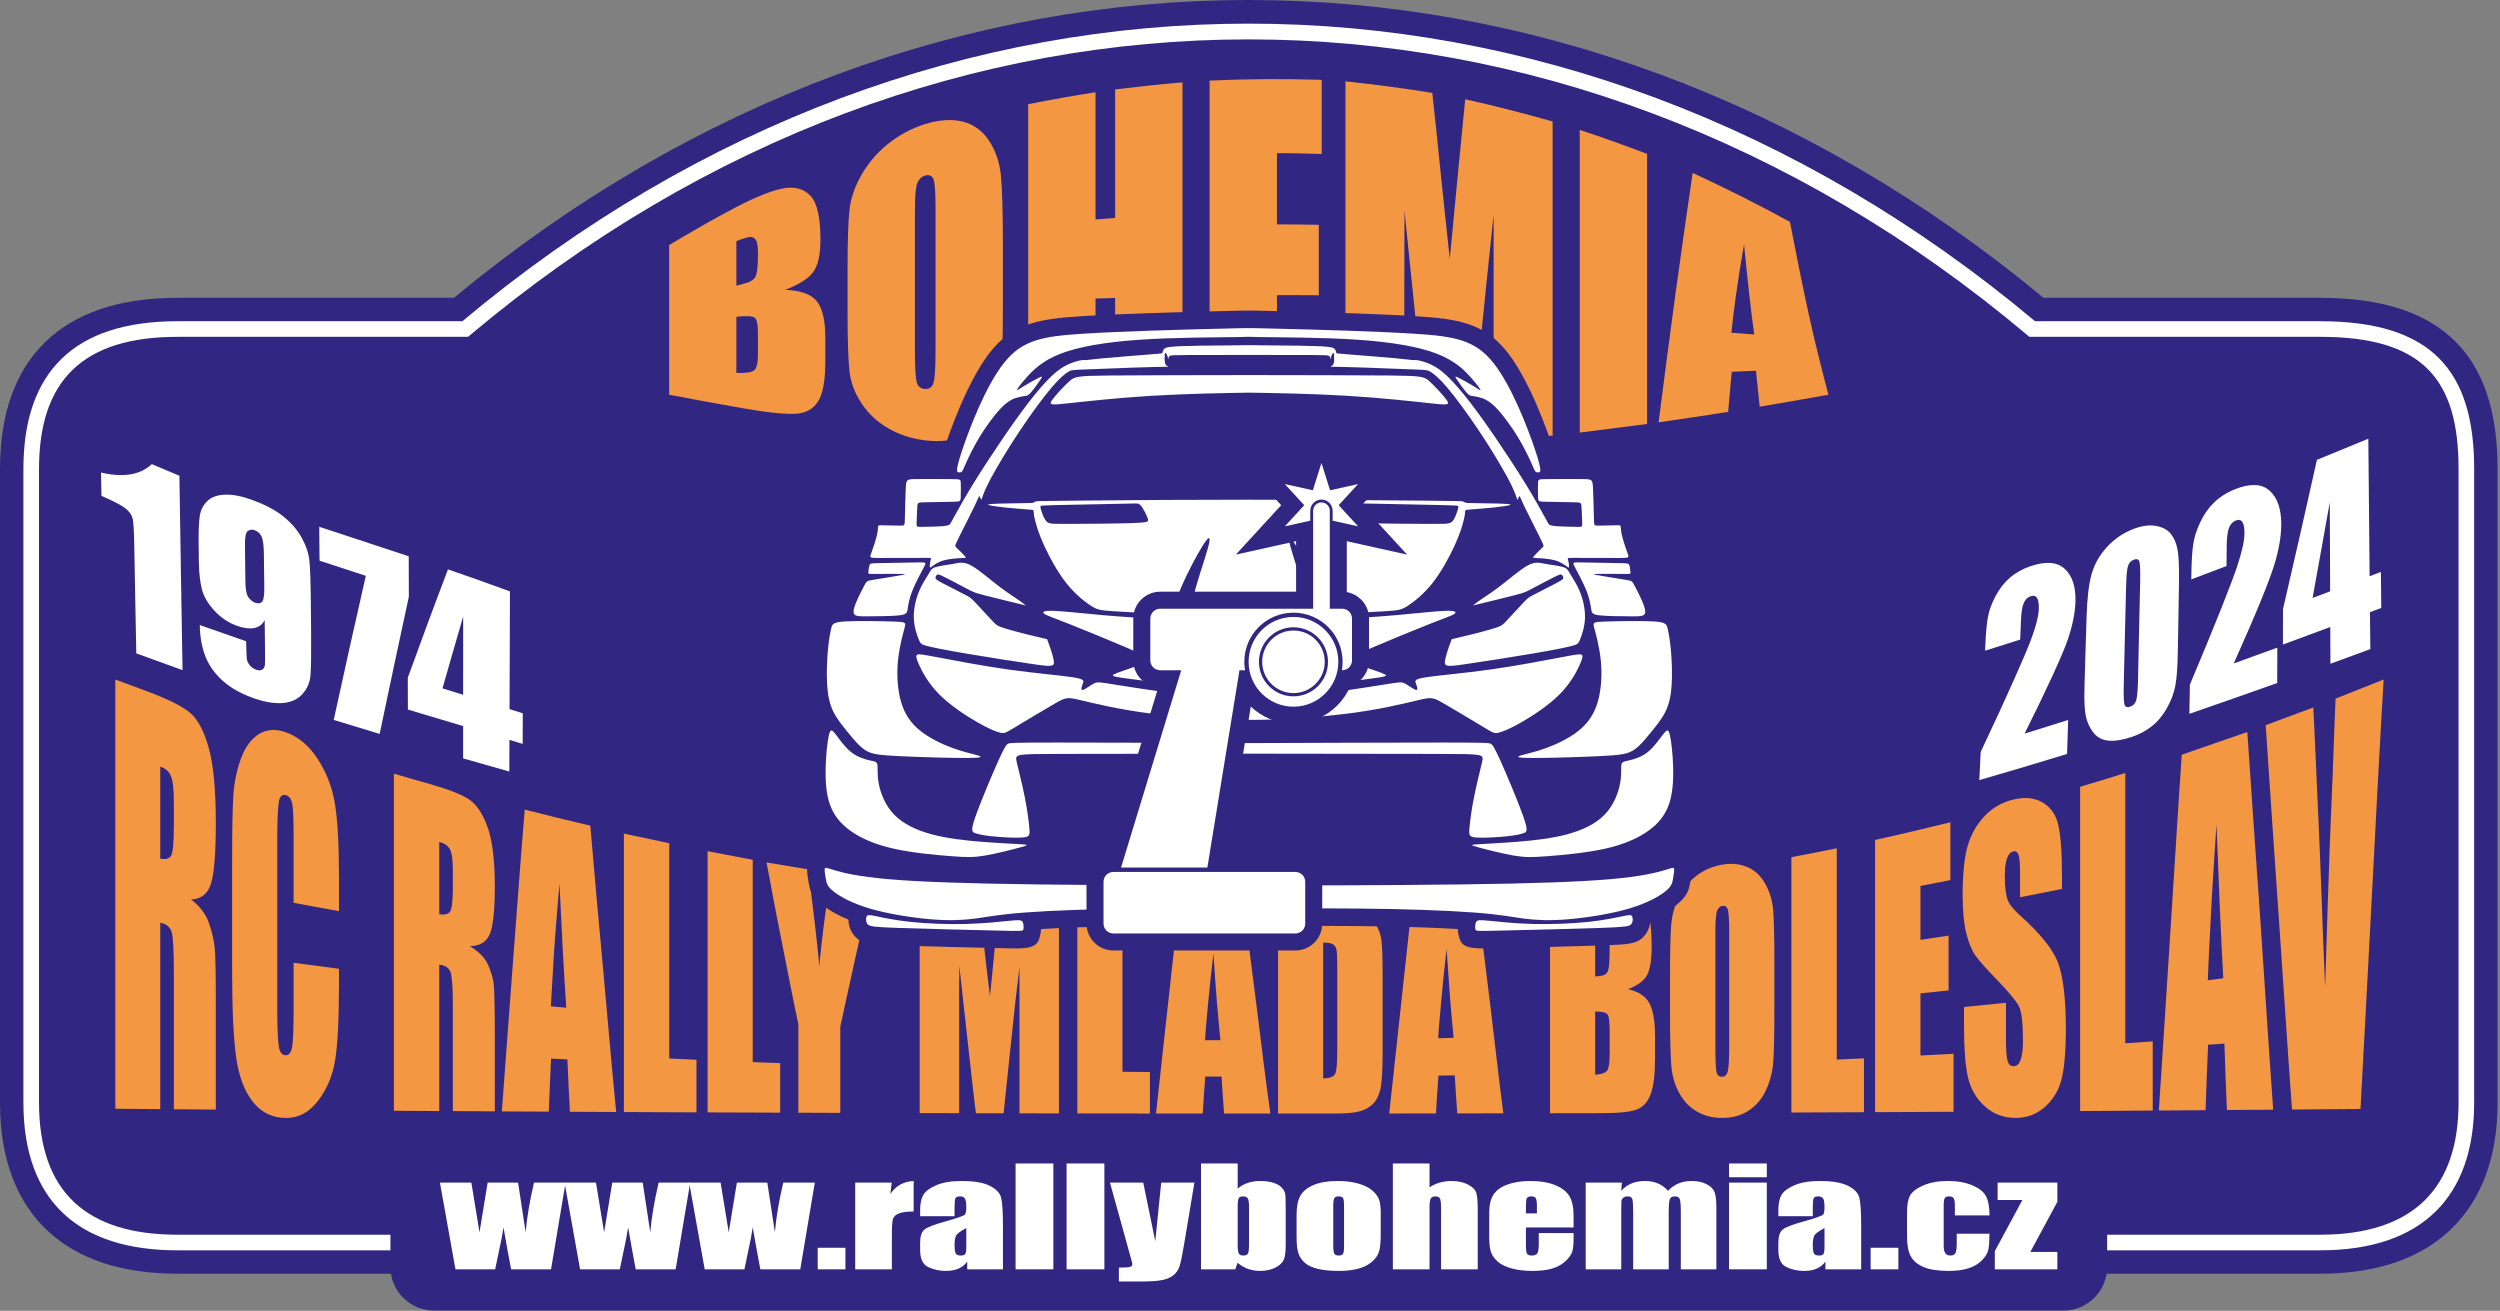 <?xml version="1.0" encoding="UTF-8" standalone="no"?><!DOCTYPE svg PUBLIC "-//W3C//DTD SVG 1.1//EN" "http://www.w3.org/Graphics/SVG/1.1/DTD/svg11.dtd"><svg width="100%" height="100%" viewBox="0 0 946 496" version="1.1" xmlns="http://www.w3.org/2000/svg" xmlns:xlink="http://www.w3.org/1999/xlink" xml:space="preserve" xmlns:serif="http://www.serif.com/" style="fill-rule:evenodd;clip-rule:evenodd;stroke-linejoin:round;stroke-miterlimit:2;"><rect x="0" y="0" width="946" height="496" fill="#808080" stroke="none"/><g><g><path d="M67.114,112.693c-22.558,0 -38.97,6.033 -49.95,16.685c-11.14,10.807 -17.164,26.734 -17.164,48.064c0,-0 0,239.783 0,239.783c0,21.896 6.603,37.852 18.059,48.545c11.263,10.513 27.687,16.203 49.055,16.203l810.856,0c22.462,0 38.912,-6.402 49.94,-17.282c11.176,-11.026 17.174,-26.989 17.174,-47.466l-0,-239.783c-0,-21.568 -5.223,-37.41 -15.857,-48.105c-10.511,-10.57 -26.859,-16.644 -51.257,-16.644l-104.701,0c-181.387,-150.22 -420.107,-150.295 -601.514,0.001c0,-0.001 -104.641,-0.001 -104.641,-0.001Z" style="fill:#312783;"/><path d="M67.114,121.552c-19.714,-0 -34.187,4.875 -43.782,14.184c-9.635,9.348 -14.474,23.256 -14.474,41.706c0,-0 0,239.783 0,239.783c0,18.916 5.349,32.831 15.246,42.07c9.849,9.193 24.324,13.82 43.01,13.82l810.856,0c19.609,0 34.091,-5.232 43.719,-14.73c9.665,-9.535 14.536,-23.452 14.536,-41.16l0,-239.783c0,-18.7 -4.059,-32.587 -13.279,-41.859c-9.189,-9.241 -23.646,-14.031 -44.976,-14.031l-107.907,-0c-179.09,-150.107 -415.991,-150.183 -595.1,-0c-0,-0 -107.849,-0 -107.849,-0Zm-0,5.905l110.002,0l0.824,-0.694c177.194,-149.182 411.972,-149.106 589.146,0.001l0.824,0.693l110.06,0c19.286,0 32.479,3.934 40.788,12.29c8.278,8.325 11.562,20.906 11.562,37.695c-0,-0 -0,239.783 -0,239.783c-0,15.863 -4.121,28.415 -12.779,36.956c-8.694,8.577 -21.863,13.029 -39.571,13.029c0,-0 -810.856,-0 -810.856,-0c-16.898,-0 -30.074,-3.918 -38.98,-12.232c-8.859,-8.269 -13.37,-20.822 -13.37,-37.753l-0,-239.783c-0,-16.532 4.047,-29.092 12.68,-37.468c8.673,-8.414 21.851,-12.517 39.67,-12.517Z" style="fill:#fff;"/><path d="M164.173,448.096l616.737,-0c9.041,-0 16.435,7.431 16.435,16.516l0,14.78c0,9.085 -7.394,16.516 -16.435,16.516l-616.737,-0c-9.04,-0 -16.434,-7.431 -16.434,-16.516l-0,-14.78c-0,-9.085 7.394,-16.516 16.434,-16.516" style="fill:#312783;"/></g><path d="M43.642,257.127c3.947,1.489 7.984,2.975 12.015,4.468c8.069,2.989 13.461,5.743 16.309,8.157c2.9,2.458 5.226,6.873 7.038,13.299c1.792,6.349 2.661,15.873 2.661,28.547c0,11.574 -0.646,19.221 -1.889,22.963c-1.246,3.755 -3.777,5.702 -7.467,5.787c3.348,2.573 5.632,5.615 6.78,8.985c1.17,3.432 1.851,6.455 2.147,9.138c0.304,2.746 0.429,10.068 0.429,22.083l0,39.308c-5.322,-0.05 -10.644,-0.085 -15.879,-0.117l0,-51.375c0,-8.257 -0.229,-13.433 -0.773,-15.467c-0.569,-2.13 -2.06,-3.333 -4.376,-3.722l-0,70.513c-5.752,-0.034 -11.417,-0.085 -16.995,-0.135l-0,-162.432Zm16.995,32.98l-0,34.775c1.887,0.423 3.262,0.101 4.033,-0.947c0.773,-1.048 1.116,-5.01 1.116,-11.813l0,-8.494c0,-4.908 -0.365,-8.181 -1.116,-9.984c-0.706,-1.698 -2.06,-2.928 -4.033,-3.537Zm67.636,54.674c-5.752,-1.032 -11.503,-2.115 -17.168,-3.164l0,-24.163c0,-7.041 -0.127,-11.446 -0.514,-13.302c-0.386,-1.849 -1.201,-2.95 -2.404,-3.282c-1.371,-0.378 -2.32,0.406 -2.661,2.453c-0.345,2.08 -0.6,6.65 -0.6,13.808l-0,65.47c-0,6.853 0.255,11.339 0.6,13.471c0.341,2.097 1.202,3.18 2.49,3.248c1.287,0.068 2.105,-0.94 2.488,-2.978c0.391,-2.074 0.601,-6.87 0.601,-14.536l0,-17.496c5.665,0.76 11.416,1.538 17.168,2.267l-0,5.211c-0,13.877 -0.52,23.674 -1.46,29.409c-0.949,5.788 -3.063,10.827 -6.352,15.198c-3.32,4.41 -7.382,6.632 -12.188,6.632c-5.064,-0 -9.196,-1.917 -12.447,-5.922c-3.271,-4.033 -5.409,-9.663 -6.437,-16.855c-1.032,-7.225 -1.544,-18.004 -1.544,-32.404l-0,-42.845c-0,-10.594 0.129,-18.483 0.428,-23.674c0.301,-5.216 1.329,-9.972 2.919,-14.334c1.585,-4.351 3.866,-7.371 6.694,-9.171c2.836,-1.804 6.183,-2.087 9.872,-0.862c5.066,1.684 9.166,5.175 12.446,10.22c3.33,5.125 5.491,10.662 6.522,16.888c1.029,6.211 1.547,15.517 1.547,27.989l-0,12.724Zm20.771,-52.034c4.034,1.218 8.072,2.355 12.102,3.486c8.072,2.268 13.559,4.372 16.394,6.295c2.829,1.917 5.135,5.372 6.953,10.424c1.786,4.965 2.746,12.454 2.746,22.422c-0,9.102 -0.651,15.118 -1.888,18.072c-1.251,2.985 -3.777,4.517 -7.554,4.586c3.348,2.013 5.697,4.345 6.867,7.038c1.146,2.636 1.932,5.065 2.145,7.175c0.215,2.138 0.43,7.92 0.43,17.379l-0,30.916c-5.322,-0.034 -10.643,-0.068 -15.88,-0.102l-0,-40.375c-0,-6.481 -0.346,-10.525 -0.857,-12.15c-0.518,-1.641 -1.974,-2.588 -4.293,-2.894l0,55.402c-5.75,-0.033 -11.5,-0.067 -17.165,-0.101l-0,-127.573Zm17.165,25.856l0,27.328c1.889,0.339 3.181,0.055 3.95,-0.778c0.775,-0.84 1.2,-3.943 1.2,-9.289l-0,-6.667c-0,-3.858 -0.38,-6.473 -1.115,-7.852c-0.725,-1.363 -2.146,-2.285 -4.035,-2.742Zm57.166,-6.176c0.771,9.189 1.629,18.378 2.402,27.532c0.77,9.105 1.715,18.192 2.49,27.226c0.77,8.986 1.63,17.99 2.402,26.94c0.772,8.919 1.632,17.802 2.49,26.652c-5.837,-0.035 -11.673,-0.067 -17.51,-0.085c-0.342,-6.599 -0.687,-13.199 -0.943,-19.815c-2.06,-0.085 -4.12,-0.186 -6.181,-0.288c-0.343,6.684 -0.6,13.368 -0.858,20.052c-5.923,-0.033 -11.845,-0.067 -17.768,-0.084c0.687,-9.679 1.46,-19.342 2.147,-28.954c0.686,-9.611 1.458,-19.172 2.145,-28.699c0.685,-9.493 1.459,-18.97 2.146,-28.412c0.685,-9.407 1.459,-18.799 2.232,-28.139c8.24,2.13 16.479,4.111 24.806,6.074Zm-9.099,68.888c-0.429,-6.295 -0.86,-13.351 -1.288,-21.168c-0.429,-7.834 -0.857,-16.449 -1.287,-25.806c-0.857,10.525 -1.674,19.661 -2.145,27.412c-0.471,7.765 -0.86,14.114 -1.116,19.055c1.887,0.169 3.862,0.338 5.836,0.507Zm38.968,-62.237l-0,81.459c3.433,0.154 6.867,0.323 10.299,0.475l0,19.9c-9.183,-0.052 -18.366,-0.086 -27.465,-0.117l-0,-105.373c5.664,1.203 11.415,2.437 17.166,3.656Zm31.586,6.261l0,76.553c3.434,0.135 6.867,0.272 10.386,0.406l0,18.732c-9.184,-0.033 -18.368,-0.067 -27.466,-0.101l0,-98.856c5.665,1.082 11.329,2.165 17.08,3.266Zm45.578,7.428c-1.117,4.552 -2.149,9.138 -3.177,13.724c-1.029,4.602 -2.059,9.224 -3.089,13.859c-1.03,4.635 -2.062,9.306 -3.09,13.994c-1.031,4.702 -2.06,9.409 -3.091,14.146l0,32.625c-5.321,-0.017 -10.643,-0.034 -15.879,-0.068l0,-33.555c-1.03,-4.991 -2.146,-10.018 -3.089,-15.06c-0.945,-5.042 -2.026,-10.145 -3.004,-15.196c-0.994,-5.137 -2.062,-10.256 -3.005,-15.382c-0.945,-5.142 -1.973,-10.339 -2.918,-15.517c5.237,0.88 10.472,1.743 15.707,2.623c1.203,9.188 2.146,16.855 2.833,22.963c0.686,6.109 1.202,10.728 1.373,13.825c0.429,-4.823 1.073,-10.195 1.802,-16.093c0.729,-5.879 1.803,-12.285 2.919,-19.205c5.236,0.811 10.472,1.555 15.708,2.317Zm70.296,7.886l0,80.664c-4.978,-0.016 -9.956,-0.016 -14.933,-0.034l-0,-55.332c-0.517,4.569 -1.117,9.155 -1.632,13.756c-0.515,4.587 -0.988,9.195 -1.459,13.809c-0.474,4.624 -1.03,9.223 -1.459,13.859c-0.429,4.62 -1.03,9.256 -1.46,13.892c-3.518,0 -7.038,0 -10.472,-0.017c-0.6,-4.586 -1.117,-9.205 -1.63,-13.808c-0.514,-4.618 -1.033,-9.255 -1.545,-13.875c-0.515,-4.635 -1.033,-9.291 -1.545,-13.927c-0.517,-4.669 -1.03,-9.341 -1.545,-14.011c-0.085,4.619 -0.085,9.273 -0.085,13.909l-0,41.696c-4.979,-0.017 -9.957,-0.017 -14.937,-0.034l0,-86.013c7.382,0.88 14.764,1.76 22.146,2.622c0.601,5.128 1.261,11.121 1.975,17.954c0.743,7.111 1.63,14.198 2.487,21.254c0.603,-6.412 1.331,-12.832 1.89,-19.239c0.556,-6.402 1.286,-12.776 1.974,-19.156c7.382,0.694 14.762,1.405 22.23,2.031Zm24.034,1.624l-0,63.287c3.433,0.017 6.866,0.051 10.385,0.085l0,15.703c-9.184,0 -18.369,-0.017 -27.465,-0.035l-0,-80.207c5.664,0.389 11.329,0.761 17.08,1.167Zm46.092,1.355c0.772,6.48 1.63,12.978 2.404,19.475c0.77,6.481 1.716,12.965 2.488,19.443c0.773,6.466 1.63,12.947 2.404,19.427c0.77,6.464 1.717,12.928 2.575,19.393l-17.51,-0c-0.344,-4.655 -0.687,-9.309 -0.944,-13.978l-6.18,0c-0.344,4.653 -0.687,9.323 -0.944,13.978c-5.924,-0 -11.846,-0 -17.682,-0.018c0.687,-6.532 1.46,-13.064 2.145,-19.595c0.687,-6.531 1.46,-13.064 2.146,-19.579c0.688,-6.515 1.459,-13.013 2.147,-19.527c0.686,-6.515 1.459,-13.013 2.23,-19.494c8.24,0.27 16.482,0.372 24.721,0.475Zm-9.013,49.986c-0.429,-4.417 -0.944,-9.36 -1.373,-14.825c-0.428,-5.448 -0.858,-11.472 -1.287,-17.987c-0.858,7.464 -1.588,13.941 -2.061,19.411c-0.47,5.442 -0.944,9.915 -1.115,13.384c1.889,-0 3.863,0.017 5.836,0.017Zm21.802,-49.986c4.206,-0.052 8.499,-0.118 12.789,-0.17c8.241,-0.1 13.819,0.119 16.737,0.914c2.918,0.795 5.125,2.224 6.609,4.213c1.519,2.036 2.535,4.288 2.918,6.802c0.387,2.546 0.515,7.531 0.515,15.011l0,27.564c0,7.074 -0.294,11.767 -0.857,14.18c-0.552,2.358 -1.457,4.254 -2.834,5.601c-1.369,1.341 -3.008,2.263 -5.15,2.827c-1.978,0.518 -5.063,0.796 -9.184,0.796l-21.543,-0l-0,-77.738Zm17.08,13.079l-0,51.357c2.49,-0.015 3.998,-0.613 4.55,-1.776c0.563,-1.19 0.772,-4.383 0.772,-9.595l0,-30.374c0,-3.537 -0.085,-5.805 -0.257,-6.802c-0.169,-0.983 -0.605,-1.688 -1.287,-2.149c-0.689,-0.469 -1.889,-0.695 -3.778,-0.661Zm58.367,-16.244c0.772,6.683 1.633,13.368 2.403,20.052c0.774,6.717 1.719,13.436 2.49,20.153c0.772,6.734 1.632,13.488 2.402,20.256c0.774,6.783 1.631,13.571 2.49,20.355c-5.837,0.018 -11.674,0.034 -17.424,0.034c-0.345,-4.805 -0.687,-9.593 -0.945,-14.4c-2.059,0.018 -4.119,0.051 -6.179,0.086c-0.344,4.771 -0.687,9.561 -0.945,14.332c-5.922,0 -11.844,0.017 -17.681,0.017c0.687,-6.566 1.46,-13.148 2.145,-19.73c0.687,-6.582 1.461,-13.183 2.147,-19.765c0.686,-6.599 1.459,-13.2 2.145,-19.832c0.686,-6.616 1.46,-13.267 2.232,-19.917c8.24,-0.526 16.48,-1.083 24.72,-1.641Zm-9.012,52.254c-0.43,-4.534 -0.945,-9.612 -1.374,-15.213c-0.429,-5.602 -0.859,-11.76 -1.287,-18.444c-0.859,7.716 -1.589,14.413 -2.06,20.035c-0.473,5.613 -0.945,10.22 -1.117,13.756c1.889,-0.034 3.863,-0.083 5.838,-0.134Zm36.478,-54.759c5.666,-0.66 11.33,-1.305 16.995,-1.962c5.406,-0.628 9.444,-0.582 12.189,0.134c2.832,0.738 5.115,2.665 6.78,5.838c1.681,3.203 2.489,8.613 2.489,16.229c0,5.126 -0.602,8.748 -1.804,10.88c-1.2,2.132 -3.603,3.857 -7.122,5.212c3.948,0.897 6.68,2.703 8.067,5.314c1.445,2.717 2.147,6.903 2.147,12.657l-0,8.173c-0,5.973 -0.552,10.373 -1.545,13.267c-0.981,2.86 -2.573,4.846 -4.807,5.905c-2.228,1.056 -6.781,1.599 -13.647,1.608c-6.609,0.007 -13.219,0.017 -19.742,0.033l-0,-83.288Zm17.081,12.572l0,18.97c0.771,-0.102 1.288,-0.158 1.716,-0.186c1.63,-0.107 2.632,-0.744 3.09,-1.828c0.487,-1.149 0.686,-4.213 0.686,-9.307c0,-2.689 -0.126,-4.583 -0.514,-5.617c-0.385,-1.03 -0.785,-1.65 -1.46,-1.896c-0.527,-0.194 -1.802,-0.27 -3.518,-0.136Zm0,32.221l0,23.909c2.403,-0.153 3.916,-0.69 4.55,-1.574c0.653,-0.91 0.942,-3.098 0.942,-6.565l0,-8.038c0,-3.69 -0.221,-5.87 -0.857,-6.668c-0.568,-0.71 -2.145,-1.082 -4.635,-1.064Zm67.807,-1.237c0,9.595 -0.129,16.359 -0.429,20.374c-0.298,3.99 -1.314,7.632 -2.918,10.983c-1.572,3.282 -3.86,5.809 -6.694,7.579c-2.744,1.714 -6.009,2.573 -9.7,2.573c-3.52,-0 -6.627,-0.772 -9.441,-2.352c-2.764,-1.551 -5.04,-3.865 -6.781,-7.005c-1.693,-3.054 -2.706,-6.494 -3.005,-10.12c-0.302,-3.667 -0.515,-10.069 -0.515,-19.222l0,-15.229c0,-8.937 0.131,-15.269 0.429,-19.004c0.302,-3.778 1.292,-7.276 2.918,-10.576c1.634,-3.314 3.944,-6.053 6.696,-8.157c2.826,-2.159 6.008,-3.556 9.699,-4.18c3.517,-0.592 6.698,-0.276 9.442,0.88c2.833,1.195 5.072,3.245 6.781,6.245c1.723,3.023 2.789,6.453 3.089,10.339c0.299,3.861 0.429,10.745 0.429,20.542l0,16.33Zm-17.081,-29.088c-0,-4.28 -0.21,-6.992 -0.514,-8.157c-0.296,-1.137 -1.03,-1.626 -2.059,-1.488c-0.857,0.115 -1.495,0.673 -1.975,1.725c-0.462,1.014 -0.687,3.876 -0.687,8.58l0,42.744c0,5.314 0.133,8.593 0.429,9.815c0.303,1.247 1.03,1.844 2.146,1.81c1.115,-0.034 1.804,-0.761 2.146,-2.216c0.343,-1.454 0.514,-4.908 0.514,-10.34l-0,-42.473Zm40.685,-31.44l0,79.955c3.434,-0.153 6.867,-0.323 10.301,-0.474l-0,20.389c-9.184,0.035 -18.369,0.069 -27.468,0.12l0,-96.606c5.666,-1.083 11.417,-2.183 17.167,-3.384Zm14.507,-3.148c9.442,-2.064 18.968,-4.382 28.496,-6.683l0,21.878c-3.777,0.729 -7.554,1.455 -11.33,2.201l-0,20.407c3.519,-0.523 7.038,-1.065 10.643,-1.59l-0,20.73c-3.605,0.372 -7.124,0.744 -10.643,1.115l-0,23.505c4.119,-0.203 8.326,-0.423 12.532,-0.643l-0,21.93c-9.957,0.05 -19.828,0.103 -29.698,0.152l-0,-103.002Zm70.725,18.512c-5.32,1.083 -10.642,2.184 -15.878,3.165l-0,-8.597c-0,-4.01 -0.175,-6.563 -0.602,-7.564c-0.431,-1.013 -1.03,-1.403 -1.974,-1.184c-1.029,0.237 -1.822,1.108 -2.403,2.758c-0.533,1.515 -0.772,3.808 -0.772,6.785c-0,3.825 0.379,6.62 0.944,8.461c0.55,1.798 2.208,3.891 4.807,6.21c7.616,6.801 12.412,12.793 14.333,17.786c1.941,5.041 3.005,13.503 3.005,25.365c0,8.614 -0.627,14.968 -1.717,19.155c-1.055,4.053 -3.168,7.495 -6.351,10.288c-3.082,2.705 -6.782,4.045 -10.902,4.045c-4.548,-0 -8.489,-1.468 -11.758,-4.451c-3.167,-2.888 -5.359,-6.571 -6.352,-11.1c-0.981,-4.474 -1.459,-10.881 -1.459,-19.173l-0,-7.257c5.236,-0.526 10.557,-1.05 15.879,-1.575l-0,13.976c-0,4.299 0.258,7.042 0.687,8.26c0.428,1.217 1.201,1.79 2.316,1.743c1.201,-0.053 2.017,-0.883 2.576,-2.489c0.555,-1.593 0.859,-3.993 0.859,-7.073c-0,-6.871 -0.52,-11.302 -1.633,-13.283c-1.117,-1.995 -3.764,-5.244 -7.981,-9.612c-4.193,-4.345 -7.007,-7.431 -8.412,-9.459c-1.341,-1.934 -2.536,-4.773 -3.432,-8.393c-0.906,-3.658 -1.374,-8.411 -1.374,-14.282c-0,-8.46 0.706,-14.849 1.974,-19.021c1.307,-4.306 3.428,-7.926 6.179,-10.88c2.826,-3.035 6.351,-5.152 10.387,-6.244c4.461,-1.209 8.244,-0.938 11.33,0.728c3.178,1.717 5.2,4.446 6.179,8.156c0.994,3.768 1.545,10.39 1.545,19.968l0,4.788Zm23.947,-43.86l0,102.291c3.434,-0.237 6.867,-0.475 10.387,-0.728l-0,26.178c-9.184,0.068 -18.369,0.119 -27.468,0.186l0,-122.699c5.666,-1.675 11.332,-3.385 17.081,-5.228Zm46.179,-15.501c0.771,11.659 1.634,23.352 2.402,35.095c0.775,11.794 1.718,23.606 2.49,35.486c0.772,11.912 1.632,23.909 2.402,35.958c0.774,12.081 1.633,24.215 2.49,36.381c-5.837,0.034 -11.672,0.084 -17.51,0.118c-0.342,-8.376 -0.687,-16.752 -0.943,-25.128c-2.06,0.153 -4.12,0.289 -6.181,0.423c-0.343,8.275 -0.686,16.532 -0.944,24.774c-5.922,0.034 -11.845,0.085 -17.682,0.118c0.688,-10.982 1.461,-22.031 2.147,-33.115c0.686,-11.116 1.461,-22.303 2.145,-33.471c0.689,-11.219 1.461,-22.489 2.146,-33.81c0.687,-11.336 1.459,-22.776 2.232,-34.232c8.24,-2.859 16.479,-5.687 24.806,-8.597Zm-9.099,93.189c-0.429,-7.87 -0.859,-16.654 -1.288,-26.365c-0.427,-9.679 -0.857,-20.323 -1.287,-31.847c-0.857,13.538 -1.672,25.261 -2.145,35.062c-0.47,9.761 -0.945,17.751 -1.116,23.894c1.887,-0.238 3.862,-0.491 5.836,-0.744Zm60.685,-113.055c-0.774,13.826 -1.631,27.635 -2.319,41.324c-0.685,13.655 -1.458,27.278 -2.146,40.813c-0.685,13.487 -1.457,26.992 -2.144,40.409c-0.686,13.369 -1.459,26.704 -2.147,39.97c-8.669,0.068 -17.338,0.134 -25.921,0.203c-0.859,-12.37 -1.803,-24.724 -2.575,-37.008c-0.772,-12.268 -1.716,-24.453 -2.49,-36.584c-0.771,-12.099 -1.716,-24.115 -2.488,-36.111c-0.772,-11.963 -1.632,-23.86 -2.404,-35.739c6.008,-2.217 12.017,-4.467 18.025,-6.702c0.515,10.307 0.945,20.274 1.373,29.835c0.429,9.575 0.86,18.782 1.202,27.599c0.345,8.849 0.688,17.326 0.945,25.383c0.256,8.087 0.686,15.77 0.943,23.046c0.173,-7.411 0.515,-14.689 0.687,-21.728c0.171,-7.022 0.487,-13.91 0.687,-20.543c0.399,-13.334 0.992,-25.892 1.458,-37.583c0.391,-9.78 0.688,-19.526 1.117,-29.342c6.008,-2.384 12.016,-4.772 18.197,-7.242" style="fill:#f49742;fill-rule:nonzero;"/><path d="M67.885,180.02c0.208,12.263 0.377,24.53 0.575,36.778c0.201,12.264 0.402,24.528 0.61,36.779c-5.844,-2.098 -11.669,-4.196 -17.497,-6.346c-0.144,-6.695 -0.257,-13.39 -0.384,-20.084c-0.128,-6.696 -0.24,-13.38 -0.367,-20.087c-0.111,-5.8 -0.305,-9.364 -0.578,-10.633c-0.269,-1.255 -1.024,-2.475 -2.208,-3.587c-1.199,-1.126 -3.841,-2.62 -7.908,-4.429c-0.589,-0.262 -1.169,-0.518 -1.729,-0.777c-0.064,-2.939 -0.128,-5.865 -0.176,-8.819c8.5,1.983 14.903,0.869 19.225,-3.185c3.49,1.489 6.962,2.94 10.437,4.39Zm7.715,56.501c5.844,2.072 11.686,4.119 17.545,6.139c0.049,3.393 0.128,5.542 0.224,6.45c0.094,0.89 0.472,1.782 1.105,2.59c0.614,0.782 1.472,1.388 2.576,1.76c0.895,0.302 1.63,0.278 2.225,-0.103c0.573,-0.369 0.914,-0.983 0.977,-1.852c0.064,-0.88 0.057,-2.683 0.032,-5.361c-0.038,-3.82 -0.096,-7.653 -0.129,-11.475c-0.864,1.619 -2.146,2.602 -3.888,2.966c-1.729,0.36 -3.909,0.11 -6.469,-0.776c-3.234,-1.121 -6.106,-3.038 -8.579,-5.685c-2.521,-2.7 -4.139,-5.452 -4.833,-8.225c-0.696,-2.768 -1.099,-6.319 -1.153,-10.631c-0.024,-1.942 -0.034,-3.873 -0.064,-5.816c-0.081,-5.152 0.065,-8.882 0.416,-11.226c0.352,-2.355 1.334,-4.267 2.929,-5.738c1.622,-1.494 3.842,-2.292 6.739,-2.369c2.866,-0.077 6.239,0.571 10.086,1.968c4.716,1.71 8.615,3.739 11.669,6.125c3.044,2.378 5.418,5.095 7.122,8.172c1.688,3.047 2.682,5.982 2.962,8.819c0.278,2.835 0.462,8.198 0.528,16.071c0.029,3.314 0.07,6.656 0.097,9.972c0.067,8.507 -0.007,14.181 -0.208,17.016c-0.198,2.784 -1.21,5.187 -2.962,7.188c-1.752,1.999 -4.129,3.173 -7.155,3.484c-3.025,0.309 -6.52,-0.17 -10.518,-1.489c-4.949,-1.634 -9.015,-3.805 -12.165,-6.514c-3.156,-2.716 -5.465,-5.84 -6.884,-9.338c-1.412,-3.482 -2.161,-7.551 -2.225,-12.122Zm17.256,-16.419c0.038,3.055 0.463,5.066 1.248,6.06c0.781,0.987 1.588,1.615 2.418,1.904c1.217,0.421 2.132,0.286 2.689,-0.428c0.563,-0.723 0.83,-2.395 0.801,-5.05c-0.049,-4.35 -0.105,-8.69 -0.16,-13.055c-0.041,-3.171 -0.339,-5.347 -0.88,-6.513c-0.547,-1.176 -1.474,-1.992 -2.755,-2.449c-0.751,-0.267 -1.544,-0.181 -2.352,0.286c-0.826,0.477 -1.209,2.356 -1.169,5.697c0.055,4.519 0.105,9.03 0.16,13.548Zm61.806,-9.611c0.017,5.104 0.032,10.206 0.048,15.308c-1.858,8.613 -3.727,17.235 -5.556,25.875c-1.835,8.672 -3.665,17.352 -5.489,26.042c-5.811,-1.749 -11.591,-3.509 -17.385,-5.296c2.002,-9.117 4,-18.239 6.019,-27.338c2.012,-9.083 4.065,-18.143 6.131,-27.195c-5.843,-1.892 -11.702,-3.808 -17.512,-5.725c-0.032,-4.274 -0.064,-8.559 -0.112,-12.834c11.268,3.73 22.554,7.447 33.856,11.163Zm38.305,13.287c-0.031,7.408 -0.055,14.83 -0.079,22.262c-0.022,7.42 -0.048,14.855 -0.08,22.287c1.664,0.519 3.33,1.037 5.009,1.58c-0.015,3.86 -0.032,7.718 -0.047,11.578c-1.664,-0.519 -3.33,-1.023 -4.994,-1.515c-0.017,4.001 -0.032,7.99 -0.048,11.979c-5.843,-1.646 -11.653,-3.303 -17.481,-4.974l0,-12.225c-6.98,-2.059 -13.943,-4.143 -20.906,-6.255c-0.016,-4.014 -0.032,-8.041 -0.032,-12.043c2.498,-6.902 5.032,-13.785 7.555,-20.63c2.518,-6.828 5.091,-13.597 7.652,-20.37c7.813,2.694 15.623,5.451 23.451,8.326Zm-17.72,39.111c0,-4.936 0.016,-9.856 0.016,-14.789c-0,-4.934 0.016,-9.855 -0,-14.802c-1.296,4.519 -2.619,9.024 -3.922,13.545c-1.306,4.528 -2.609,9.078 -3.905,13.637c2.609,0.79 5.219,1.592 7.811,2.409" style="fill:#fff;fill-rule:nonzero;"/><path d="M253.209,92.724c8.422,-4.977 16.711,-9.864 25.312,-14.329c7.851,-4.078 14.013,-6.469 18.16,-7.171c4.098,-0.696 7.555,0.263 10,2.871c2.598,2.767 3.774,8.365 3.774,16.626c0,5.567 -0.888,9.645 -2.676,12.136c-1.807,2.516 -5.353,4.786 -10.616,6.803c5.878,0.266 9.905,1.715 11.976,4.419c2.138,2.788 3.159,7.333 3.159,13.652l-0,8.953c-0,6.526 -0.71,11.318 -2.239,14.316c-1.497,2.936 -3.887,4.742 -7.193,5.36c-3.316,0.62 -10.115,0.107 -20.31,-1.635c-9.806,-1.675 -19.565,-3.504 -29.347,-5.361l0,-56.64Zm25.442,-1.487l0,16.863c1.098,-0.325 1.932,-0.53 2.501,-0.663c2.456,-0.572 3.982,-1.431 4.65,-2.592c0.69,-1.195 1.009,-4.197 1.009,-8.999c-0,-2.548 -0.237,-4.233 -0.789,-5.066c-0.543,-0.815 -1.32,-1.169 -2.195,-1.104c-0.877,0.066 -2.586,0.574 -5.176,1.561Zm0,28.629l0,21.266c3.51,0.104 5.768,-0.227 6.755,-1.016c0.985,-0.786 1.405,-2.857 1.405,-6.141l-0,-7.585c-0,-3.49 -0.383,-5.559 -1.271,-6.2c-0.866,-0.624 -3.161,-0.722 -6.889,-0.324Zm100.85,-4.786c0,12.62 -0.221,21.517 -0.702,26.759c-0.481,5.228 -1.893,9.925 -4.343,14.094c-2.417,4.107 -5.698,7.137 -9.87,8.998c-4.075,1.819 -8.961,2.359 -14.477,1.709c-5.23,-0.616 -9.894,-2.206 -14.08,-4.625c-4.148,-2.397 -7.472,-5.529 -10.045,-9.425c-2.514,-3.807 -4.037,-7.805 -4.519,-12.003c-0.481,-4.197 -0.746,-11.487 -0.746,-21.884l-0,-17.319c-0,-10.176 0.246,-17.424 0.703,-21.782c0.462,-4.387 1.929,-8.703 4.343,-13.033c2.454,-4.403 5.701,-8.368 9.869,-11.796c4.122,-3.391 8.92,-6.1 14.475,-7.835c5.151,-1.609 9.968,-1.931 14.083,-0.943c4.221,1.015 7.548,3.49 10.045,7.231c2.545,3.814 4.037,8.277 4.518,13.343c0.481,5.095 0.746,14.109 0.746,27.025l0,21.486Zm-25.487,-36.921c0,-5.405 -0.26,-8.807 -0.745,-10.206c-0.478,-1.384 -1.494,-1.916 -3.027,-1.561c-1.317,0.307 -2.278,1.165 -2.983,2.533c-0.698,1.356 -1.053,4.949 -1.053,10.766l0,52.841c0,6.568 0.248,10.63 0.702,12.164c0.468,1.588 1.491,2.401 3.158,2.489c1.666,0.089 2.765,-0.765 3.247,-2.563c0.481,-1.795 0.701,-6.141 0.701,-12.975l0,-53.488Zm93.436,-46.994l0,139.553c-8.511,-0.249 -17.02,-0.558 -25.487,-0.913l0,-57.067c-2.499,0.074 -4.956,0.148 -7.414,0.221l0,56.464c-8.508,-0.456 -17.02,-1.03 -25.485,-1.635l-0,-128.361c8.465,-1.664 16.977,-3.21 25.485,-4.521l0,48.129c2.458,-0.193 4.915,-0.384 7.414,-0.56l0,-48.644c8.467,-1.017 16.976,-1.929 25.487,-2.666Zm10.264,-0.678c14.126,-0.617 28.251,-0.735 42.419,-0.264l0,28.056c-5.659,-0.237 -11.316,-0.311 -16.932,-0.341l-0,26.966c5.264,0.03 10.528,0.03 15.836,0.162l-0,26.656c-5.308,-0.059 -10.572,-0.029 -15.836,-0.029l-0,31.074c6.229,-0.029 12.458,-0.103 18.687,-0.119l0,28.027c-14.74,0.28 -29.478,0.353 -44.174,0.236l-0,-140.424Zm129.802,15.479l-0,118.847c-7.414,0.781 -14.828,1.517 -22.242,2.18c-0.043,-14.285 -0.087,-28.571 -0.087,-42.87l-0,-42.9c-1.492,14.167 -2.987,28.437 -4.43,42.827c-1.451,14.46 -2.94,29.04 -4.387,43.709c-5.219,0.383 -10.44,0.765 -15.616,1.104c-1.58,-14.667 -3.163,-29.439 -4.694,-44.269c-1.538,-14.888 -3.071,-29.867 -4.606,-44.903c-0.044,14.963 -0.088,29.941 -0.088,44.889l0,44.858c-7.414,0.383 -14.826,0.722 -22.24,0.986l0,-139.642c10.923,1.135 21.889,2.607 32.856,4.374c0.922,8.232 1.907,17.894 3.027,28.865c1.161,11.384 2.37,22.695 3.597,33.96c0.965,-10.19 1.928,-20.337 2.895,-30.44c0.961,-10.043 1.93,-20.044 2.939,-29.984c11.011,2.444 22.022,5.287 33.076,8.409Zm35.75,12.252l0,102.221c-8.509,1.12 -17.019,2.21 -25.487,3.256l0,-114.548c8.468,2.783 16.978,5.861 25.487,9.071Zm54.044,25.729c2.413,12.415 4.759,24.26 7.239,35.507c2.344,10.623 4.869,20.589 7.325,29.91c-8.685,1.561 -17.371,3.079 -26.012,4.537c-0.483,-4.492 -0.965,-9.013 -1.404,-13.608c-3.07,0.117 -6.141,0.251 -9.168,0.383c-0.483,5.037 -0.921,10.088 -1.36,15.183c-8.774,1.37 -17.547,2.709 -26.319,3.961c2.148,-16.744 4.269,-33.121 6.447,-49.07c2.118,-15.509 4.3,-30.633 6.448,-45.315c12.24,5.641 24.522,11.797 36.804,18.512Zm-13.51,42.62c-0.614,-4.462 -1.277,-9.529 -1.886,-15.168c-0.617,-5.699 -1.318,-12.047 -1.974,-18.969c-1.272,7.32 -2.288,13.858 -3.071,19.454c-0.795,5.669 -1.36,10.353 -1.71,14.035c2.85,0.177 5.745,0.412 8.641,0.648" style="fill:#f49742;fill-rule:nonzero;"/><g><path d="M214.015,447.5l-5.506,32.81l-15.106,-0c-0.776,-4.009 -1.739,-9.3 -2.878,-15.873c-0.433,2.894 -0.986,5.805 -1.666,8.733l-1.48,7.14l-15.037,-0l-5.87,-32.81l11.892,-0c0.141,0.861 1.162,7.13 3.075,18.818c0.201,-1.215 1.221,-7.494 3.088,-18.818l11.515,-0l2.866,18.818c0.457,-5.502 1.513,-11.78 3.169,-18.818l11.938,-0Z" style="fill:#fff;fill-rule:nonzero;"/><path d="M261.17,447.5l-5.505,32.81l-15.108,-0c-0.775,-4.009 -1.737,-9.3 -2.876,-15.873c-0.435,2.894 -0.986,5.805 -1.666,8.733l-1.48,7.14l-15.037,-0l-5.87,-32.81l11.891,-0c0.142,0.861 1.161,7.13 3.076,18.818c0.201,-1.215 1.221,-7.494 3.087,-18.818l11.516,-0l2.865,18.818c0.456,-5.502 1.513,-11.78 3.169,-18.818l11.938,-0Z" style="fill:#fff;fill-rule:nonzero;"/><path d="M308.325,447.5l-5.505,32.81l-15.108,-0c-0.775,-4.009 -1.738,-9.3 -2.877,-15.873c-0.433,2.894 -0.985,5.805 -1.665,8.733l-1.481,7.14l-15.037,-0l-5.87,-32.81l11.893,-0c0.14,0.861 1.161,7.13 3.075,18.818c0.2,-1.215 1.22,-7.494 3.087,-18.818l11.515,-0l2.865,18.818c0.458,-5.502 1.514,-11.78 3.171,-18.818l11.937,-0Z" style="fill:#fff;fill-rule:nonzero;"/><path d="M309.417,480.31l0,-8.152l10.495,-0l-0,8.152l-10.495,-0Z" style="fill:#fff;"/><path d="M337.415,447.5l-0.494,4.32c2.031,-3.105 4.965,-4.742 8.804,-4.929l-0,11.546c-2.548,-0 -4.426,0.244 -5.623,0.741c-1.198,0.499 -1.926,1.183 -2.207,2.069c-0.27,0.877 -0.411,2.911 -0.411,6.101l0,12.962l-13.875,-0l-0,-32.81l13.806,-0Z" style="fill:#fff;fill-rule:nonzero;"/><path d="M361.208,460.208l-13.029,0l0,-2.202c0,-2.54 0.411,-4.498 1.22,-5.882c0.811,-1.375 2.453,-2.591 4.906,-3.645c2.454,-1.055 5.635,-1.588 9.567,-1.588c4.696,0 8.242,0.6 10.624,1.798c2.384,1.191 3.815,2.659 4.296,4.397c0.482,1.739 0.728,5.325 0.728,10.751l-0,16.473l-13.523,-0l0,-2.928c-0.844,1.181 -1.949,2.058 -3.286,2.649c-1.339,0.59 -2.935,0.886 -4.801,0.886c-2.429,-0 -4.66,-0.489 -6.692,-1.469c-2.03,-0.987 -3.039,-3.13 -3.039,-6.446l0,-2.701c0,-2.455 0.538,-4.127 1.619,-5.021c1.08,-0.894 3.756,-1.932 8.029,-3.113c4.567,-1.292 7.008,-2.152 7.336,-2.6c0.318,-0.448 0.482,-1.35 0.482,-2.726c0,-1.713 -0.176,-2.826 -0.541,-3.35c-0.351,-0.515 -0.949,-0.777 -1.783,-0.777c-0.95,0 -1.538,0.22 -1.76,0.659c-0.235,0.43 -0.353,1.57 -0.353,3.401l-0,3.434Zm4.437,4.498c-2.243,1.173 -3.545,2.152 -3.898,2.946c-0.362,0.792 -0.539,1.924 -0.539,3.409c-0,1.705 0.152,2.793 0.47,3.291c0.304,0.497 0.928,0.742 1.854,0.742c0.881,-0 1.445,-0.194 1.714,-0.582c0.271,-0.388 0.399,-1.401 0.399,-3.055l0,-6.751Z" style="fill:#fff;fill-rule:nonzero;"/><path d="M384.298,480.31l0,-40.05l14.299,-0l-0,40.05l-14.299,-0Z" style="fill:#fff;"/><path d="M403.596,480.31l0,-40.05l14.299,-0l-0,40.05l-14.299,-0Z" style="fill:#fff;"/><path d="M451.972,447.5l-3.979,23.738c-0.634,3.764 -1.162,6.329 -1.584,7.695c-0.424,1.368 -1.127,2.499 -2.114,3.385c-0.975,0.895 -2.348,1.544 -4.096,1.966c-1.751,0.422 -4.554,0.633 -8.394,0.633l-8.417,0l0,-5.265c2.16,-0 3.544,-0.077 4.157,-0.236c0.621,-0.153 0.937,-0.507 0.937,-1.047c0,-0.271 -0.292,-1.409 -0.867,-3.435l-7.607,-27.434l12.595,-0l4.554,22.186l2.243,-22.186l12.572,-0Z" style="fill:#fff;fill-rule:nonzero;"/><path d="M468.336,440.26l0,9.493c1.151,-0.962 2.43,-1.679 3.849,-2.152c1.408,-0.472 2.946,-0.71 4.603,-0.71c1.901,0 3.557,0.212 4.964,0.642c1.398,0.431 2.466,1.03 3.206,1.806c0.739,0.777 1.173,1.537 1.326,2.279c0.153,0.742 0.223,2.33 0.223,4.751l0,14.801c0,2.405 -0.223,4.203 -0.668,5.376c-0.458,1.182 -1.504,2.202 -3.158,3.072c-1.668,0.869 -3.628,1.299 -5.905,1.299c-1.632,-0 -3.158,-0.261 -4.579,-0.776c-1.408,-0.515 -2.71,-1.283 -3.886,-2.313l-0.891,2.482l-12.96,-0l-0,-40.05l13.876,-0Zm4.297,16.556c-0,-1.696 -0.153,-2.801 -0.459,-3.325c-0.294,-0.515 -0.892,-0.777 -1.772,-0.777c-0.87,0 -1.42,0.228 -1.68,0.684c-0.258,0.448 -0.386,1.595 -0.386,3.418l0,14.152c0,1.764 0.139,2.894 0.434,3.384c0.294,0.497 0.869,0.742 1.737,0.742c0.88,-0 1.455,-0.253 1.727,-0.768c0.269,-0.505 0.399,-1.738 0.399,-3.679l-0,-13.831Z" style="fill:#fff;fill-rule:nonzero;"/><path d="M522.462,459.019l0,8.042c0,2.953 -0.212,5.113 -0.622,6.497c-0.411,1.376 -1.292,2.659 -2.641,3.857c-1.35,1.198 -3.087,2.076 -5.213,2.65c-2.124,0.566 -4.554,0.852 -7.301,0.852c-3.076,-0 -5.682,-0.245 -7.805,-0.726c-2.137,-0.488 -3.793,-1.223 -4.966,-2.202c-1.186,-0.988 -2.03,-2.177 -2.537,-3.57c-0.504,-1.392 -0.751,-3.485 -0.751,-6.27l-0,-8.413c-0,-3.055 0.458,-5.434 1.374,-7.156c0.915,-1.713 2.571,-3.089 4.953,-4.127c2.385,-1.038 5.436,-1.562 9.145,-1.562c3.11,0 5.787,0.338 8.029,1.006c2.232,0.666 3.957,1.535 5.177,2.606c1.21,1.073 2.042,2.178 2.49,3.317c0.445,1.14 0.668,2.87 0.668,5.199Zm-13.875,-2.473c0,-1.68 -0.13,-2.743 -0.376,-3.173c-0.258,-0.439 -0.798,-0.659 -1.632,-0.659c-0.833,0 -1.384,0.22 -1.667,0.659c-0.27,0.43 -0.41,1.493 -0.41,3.173l-0,14.81c-0,1.553 0.14,2.565 0.41,3.029c0.283,0.473 0.823,0.709 1.633,0.709c0.834,-0 1.373,-0.211 1.643,-0.641c0.269,-0.43 0.399,-1.35 0.399,-2.768l0,-15.139Z" style="fill:#fff;fill-rule:nonzero;"/><path d="M540.928,440.26l-0,9.02c1.197,-0.793 2.487,-1.392 3.873,-1.789c1.384,-0.396 2.876,-0.6 4.459,-0.6c2.431,0 4.498,0.448 6.211,1.334c1.703,0.895 2.747,1.916 3.136,3.08c0.374,1.165 0.563,3.292 0.563,6.372l-0,22.633l-13.877,-0l0,-23.097c0,-1.907 -0.128,-3.139 -0.398,-3.68c-0.27,-0.548 -0.857,-0.819 -1.783,-0.819c-0.859,0 -1.433,0.279 -1.739,0.845c-0.294,0.556 -0.445,1.671 -0.445,3.333l-0,23.418l-13.877,-0l0,-40.05l13.877,-0Z" style="fill:#fff;fill-rule:nonzero;"/><path d="M595.442,464.462l-18.032,-0l-0,7.114c-0,1.485 0.153,2.447 0.447,2.877c0.305,0.43 0.88,0.641 1.737,0.641c1.068,-0 1.784,-0.286 2.138,-0.852c0.362,-0.574 0.538,-1.679 0.538,-3.316l-0,-4.337l13.172,-0l-0,2.429c-0,2.034 -0.176,3.595 -0.53,4.685c-0.362,1.087 -1.196,2.252 -2.5,3.493c-1.302,1.24 -2.969,2.169 -4.977,2.792c-2.008,0.617 -4.519,0.929 -7.547,0.929c-2.935,-0 -5.529,-0.304 -7.784,-0.919c-2.242,-0.608 -3.989,-1.443 -5.247,-2.507c-1.255,-1.064 -2.112,-2.236 -2.594,-3.519c-0.482,-1.274 -0.728,-3.131 -0.728,-5.579l0,-9.577c0,-2.869 0.54,-5.131 1.62,-6.793c1.082,-1.654 2.84,-2.929 5.296,-3.806c2.464,-0.886 5.281,-1.326 8.474,-1.326c3.897,0 7.114,0.533 9.649,1.596c2.536,1.063 4.319,2.472 5.342,4.227c1.021,1.747 1.526,4.22 1.526,7.401l-0,4.347Zm-13.875,-5.316l0,-2.397c0,-1.706 -0.13,-2.793 -0.388,-3.292c-0.258,-0.497 -0.787,-0.743 -1.585,-0.743c-0.987,0 -1.596,0.212 -1.831,0.634c-0.235,0.421 -0.353,1.553 -0.353,3.401l-0,2.397l4.157,-0Z" style="fill:#fff;fill-rule:nonzero;"/><path d="M613.696,447.5l-0.213,3.121c1.081,-1.24 2.36,-2.176 3.852,-2.792c1.478,-0.624 3.18,-0.938 5.081,-0.938c3.709,0 6.621,1.242 8.759,3.73c1.161,-1.24 2.475,-2.176 3.942,-2.792c1.468,-0.624 3.088,-0.938 4.884,-0.938c2.347,0 4.309,0.415 5.846,1.242c1.55,0.818 2.536,1.83 2.97,3.029c0.436,1.19 0.657,3.13 0.657,5.823l-0,23.325l-13.452,-0l0,-21.392c0,-2.802 -0.129,-4.532 -0.399,-5.199c-0.259,-0.667 -0.868,-1.005 -1.843,-1.005c-0.985,0 -1.619,0.33 -1.903,0.988c-0.291,0.659 -0.433,2.396 -0.433,5.216l0,21.392l-13.453,-0l0,-20.844c0,-3.215 -0.105,-5.148 -0.328,-5.789c-0.213,-0.641 -0.822,-0.963 -1.807,-0.963c-0.623,0 -1.141,0.169 -1.586,0.507c-0.434,0.338 -0.669,0.751 -0.716,1.24c-0.046,0.482 -0.071,1.519 -0.071,3.098l-0,22.751l-13.453,-0l0,-32.81l13.666,-0Z" style="fill:#fff;fill-rule:nonzero;"/><path d="M668.562,440.26l0,5.214l-14.299,0l-0,-5.214l14.299,-0Zm0,7.24l0,32.81l-14.299,-0l-0,-32.81l14.299,-0Z" style="fill:#fff;fill-rule:nonzero;"/><path d="M685.958,460.208l-13.029,0l0,-2.202c0,-2.54 0.411,-4.498 1.221,-5.882c0.81,-1.375 2.453,-2.591 4.905,-3.645c2.454,-1.055 5.637,-1.588 9.567,-1.588c4.696,0 8.242,0.6 10.624,1.798c2.384,1.191 3.815,2.659 4.297,4.397c0.481,1.739 0.728,5.325 0.728,10.751l-0,16.473l-13.524,-0l0,-2.928c-0.844,1.181 -1.949,2.058 -3.286,2.649c-1.339,0.59 -2.934,0.886 -4.801,0.886c-2.429,-0 -4.66,-0.489 -6.691,-1.469c-2.031,-0.987 -3.04,-3.13 -3.04,-6.446l0,-2.701c0,-2.455 0.538,-4.127 1.621,-5.021c1.079,-0.894 3.755,-1.932 8.029,-3.113c4.566,-1.292 7.007,-2.152 7.336,-2.6c0.316,-0.448 0.48,-1.35 0.48,-2.726c0,-1.713 -0.175,-2.826 -0.54,-3.35c-0.352,-0.515 -0.949,-0.777 -1.784,-0.777c-0.95,0 -1.538,0.22 -1.76,0.659c-0.235,0.43 -0.353,1.57 -0.353,3.401l-0,3.434Zm4.437,4.498c-2.242,1.173 -3.544,2.152 -3.896,2.946c-0.364,0.792 -0.541,1.924 -0.541,3.409c-0,1.705 0.153,2.793 0.47,3.291c0.306,0.497 0.928,0.742 1.855,0.742c0.88,-0 1.444,-0.194 1.713,-0.582c0.271,-0.388 0.399,-1.401 0.399,-3.055l0,-6.751Z" style="fill:#fff;fill-rule:nonzero;"/><path d="M707.852,480.31l0,-8.152l10.494,-0l0,8.152l-10.494,-0Z" style="fill:#fff;"/><path d="M752.822,459.905l-13.099,-0l-0,-3.797c-0,-1.317 -0.153,-2.211 -0.458,-2.684c-0.306,-0.473 -0.87,-0.71 -1.692,-0.71c-0.821,0 -1.372,0.204 -1.653,0.617c-0.284,0.413 -0.424,1.333 -0.424,2.767l-0,15.485c-0,1.173 0.211,2.051 0.634,2.633c0.411,0.582 1.033,0.878 1.854,0.878c0.952,-0 1.597,-0.304 1.937,-0.911c0.34,-0.608 0.504,-1.755 0.504,-3.451l0,-3.891l12.397,0c-0.023,2.617 -0.153,4.582 -0.399,5.891c-0.235,1.307 -1.008,2.649 -2.311,4.025c-1.292,1.376 -2.995,2.413 -5.084,3.113c-2.09,0.701 -4.672,1.047 -7.76,1.047c-3.92,-0 -7.043,-0.481 -9.343,-1.451c-2.289,-0.962 -3.92,-2.312 -4.872,-4.051c-0.951,-1.747 -1.433,-4.21 -1.433,-7.417l-0,-9.325c-0,-2.793 0.389,-4.895 1.175,-6.313c0.774,-1.417 2.442,-2.684 5,-3.797c2.547,-1.114 5.647,-1.672 9.309,-1.672c3.628,0 6.727,0.558 9.308,1.664c2.572,1.105 4.285,2.498 5.13,4.185c0.858,1.688 1.28,4.076 1.28,7.165" style="fill:#fff;fill-rule:nonzero;"/><path d="M778.507,447.5l-0,7.274l-10.224,18.953l10.224,0l-0,6.583l-23.666,-0l-0,-6.878l10.436,-19.35l-9.379,0l-0,-6.582l22.609,-0Z" style="fill:#fff;fill-rule:nonzero;"/></g><path d="M306.242,282.969c0.264,-2.621 0.6,-4.878 0.938,-6.327c0.474,-2.021 1.148,-3.559 2.092,-4.662c-0.901,-1.881 -1.566,-3.829 -2.036,-5.918c-0.466,-2.059 -0.748,-4.238 -0.892,-6.615c-0.122,-2.004 -0.142,-4.288 -0.092,-6.608c0.06,-2.781 0.197,-5.273 0.371,-7.228l0.024,-0c0.186,-2.079 0.374,-3.661 0.551,-4.853c0.26,-1.748 0.554,-3.211 0.818,-4.351c0.574,-2.476 1.132,-4.281 4.123,-6.101l-0.007,-0.011c1.183,-0.72 2.598,-1.208 4.55,-1.508c0.384,-1.565 1.056,-3.284 1.8,-4.93c0.897,-1.983 1.795,-3.708 2.392,-4.854c0.374,-0.719 0.697,-1.338 0.99,-1.876l0.102,-1.165l0,-0.156l0.001,-0.012l0.012,0.001c0.06,-0.654 0.159,-1.643 0.375,-2.663c-0.49,-1.538 0.111,-3.305 0.942,-5.668l0.163,-0.467l-0,-0.026c0.497,-1.409 1.304,-3.693 1.707,-5.219c0.359,-1.349 0.435,-2.235 0.468,-2.711l0.005,-0.078c0.49,-6.972 0.492,-6.972 8.456,-6.826l1.764,0.033l0.054,-2.116c0.063,-2.369 0.14,-4.673 0.218,-6.022c0.199,-3.461 0.572,-5.387 3.157,-7.468c2.153,-1.727 3.973,-1.883 7.221,-1.928c1.486,-0.02 3.605,-0.026 5.806,-0.024l3.629,0.011c0.343,-1.515 0.92,-3.544 1.832,-6.295c1.655,-4.983 4.565,-12.867 8.153,-20.369c2.587,-5.412 5.561,-10.686 8.746,-14.707c4.363,-5.51 8.991,-8.7 14.939,-10.67c5.347,-1.769 11.542,-2.41 19.694,-2.93c7.424,-0.472 17.057,-0.865 26.331,-1.178c8.87,-0.3 17.557,-0.525 23.398,-0.672c5.686,-0.145 8.618,-0.22 10.366,-0.255c1.814,-0.035 2.175,-0.027 2.723,-0.01l0.025,0l0.337,0.012l0,-0.02l0.042,-0l-0,0.02l0.339,-0.012l0.025,0c0.546,-0.017 0.908,-0.025 2.722,0.01c1.749,0.035 4.678,0.11 10.366,0.255c5.841,0.147 14.528,0.372 23.398,0.672c9.274,0.313 18.907,0.706 26.331,1.178c8.153,0.52 14.348,1.161 19.694,2.93c5.948,1.97 10.576,5.16 14.939,10.67c3.185,4.021 6.159,9.295 8.746,14.707c3.588,7.502 6.497,15.386 8.152,20.369c0.914,2.752 1.492,4.782 1.834,6.299l4.149,-0.015c2.201,-0.002 4.32,0.004 5.805,0.024c3.249,0.045 5.069,0.201 7.222,1.928c2.585,2.081 2.958,4.007 3.157,7.468c0.078,1.349 0.155,3.653 0.218,6.022l0.054,2.116l1.764,-0.033c7.964,-0.146 7.966,-0.146 8.456,6.826l0.005,0.078c0.033,0.476 0.109,1.362 0.468,2.711c0.403,1.526 1.21,3.81 1.707,5.219l-0,0.026l0.163,0.467c0.831,2.363 1.432,4.13 0.942,5.668c0.215,1.02 0.315,2.009 0.375,2.663l0.012,-0.001l0.001,0.012l-0,0.156l0.102,1.165c0.292,0.538 0.616,1.157 0.99,1.876c0.597,1.146 1.495,2.871 2.392,4.854c0.744,1.646 1.416,3.365 1.8,4.93c1.952,0.3 3.367,0.788 4.55,1.508l-0.007,0.011c2.99,1.82 3.549,3.625 4.123,6.101c0.264,1.14 0.558,2.603 0.818,4.351c0.177,1.192 0.365,2.774 0.551,4.853l0.024,-0c0.174,1.955 0.311,4.447 0.371,7.228c0.049,2.32 0.03,4.604 -0.092,6.608c-0.144,2.377 -0.426,4.556 -0.892,6.615c-0.47,2.089 -1.135,4.037 -2.036,5.918c0.944,1.103 1.618,2.641 2.092,4.662c0.338,1.449 0.674,3.706 0.938,6.327c0.221,2.212 0.39,4.776 0.454,7.375c0.07,2.759 0.018,5.504 -0.249,8.116c-0.287,2.829 -0.827,5.572 -1.723,8.122c-0.966,2.752 -2.301,5.208 -4.046,7.429c-1.663,2.119 -3.742,4.048 -6.275,5.844l0.01,0.012c-2.424,1.717 -5.268,3.288 -8.589,4.651c-0.477,0.195 -0.967,0.387 -1.466,0.574c1.578,-0.22 2.937,-0.443 4.113,-0.66c2.878,-0.532 4.827,-1.058 6.221,-1.468c0.705,-0.206 1.151,-0.345 1.52,-0.459c0.824,-0.252 1.446,-0.444 1.748,-0.516l0.006,0.024c5.585,-1.343 7.632,-0.091 8.891,5.172l0.025,-0c0.444,1.873 0.09,3.965 -0.248,5.98l-0.076,0.453l-0.01,0.063l-0.004,-0.001c-0.463,2.784 -0.889,5.256 -5.226,8.759c-1.68,1.357 -4.135,2.927 -7.31,4.427c-0.805,0.38 -1.667,0.76 -2.581,1.135c0.003,0.381 -0.021,0.761 -0.067,1.134c-0.208,1.666 -0.864,3.421 -2.1,4.875c-1.452,1.708 -3.021,2.738 -6.833,3.214c-1.714,0.213 -4.716,0.368 -10.011,0.551c-4.808,0.167 -11.889,0.362 -18.949,0.542c-6.719,0.171 -13.711,0.337 -18.457,0.448c-4.834,0.114 -7.325,0.169 -8.702,0.102c-6.308,-0.312 -6.955,-2.225 -7.634,-6.086l-0,-0.025c-0.061,-0.346 -0.109,-0.759 -0.137,-1.207c-4.165,-0.247 -8.854,-0.464 -13.885,-0.636c-7.419,-0.253 -15.659,-0.43 -24.197,-0.488c-10.771,-0.072 -24.435,-0.11 -40.742,-0.11c-16.305,-0 -29.969,0.038 -40.74,0.11c-8.538,0.058 -16.778,0.235 -24.197,0.488c-5.031,0.172 -9.72,0.389 -13.885,0.636c-0.028,0.448 -0.076,0.861 -0.137,1.207l0,0.025c-0.679,3.861 -1.326,5.774 -7.634,6.086c-1.377,0.067 -3.868,0.012 -8.703,-0.102c-4.745,-0.111 -11.737,-0.277 -18.456,-0.448c-7.06,-0.18 -14.141,-0.375 -18.949,-0.542c-5.295,-0.183 -8.297,-0.338 -10.011,-0.551c-3.812,-0.476 -5.381,-1.506 -6.833,-3.214c-1.236,-1.454 -1.892,-3.209 -2.1,-4.875c-0.046,-0.373 -0.067,-0.754 -0.067,-1.134c-0.914,-0.375 -1.774,-0.755 -2.581,-1.135c-3.175,-1.5 -5.63,-3.07 -7.31,-4.427c-4.337,-3.503 -4.763,-5.975 -5.226,-8.759l-0.004,0.001l-0.01,-0.063l-0.076,-0.453c-0.338,-2.015 -0.692,-4.107 -0.248,-5.98c1.258,-5.278 3.314,-6.518 8.894,-5.184l0.003,-0.012c0.421,0.098 1,0.28 1.773,0.516c0.373,0.115 0.814,0.253 1.52,0.459c1.394,0.41 3.343,0.936 6.221,1.468c1.176,0.217 2.535,0.44 4.113,0.66c-0.499,-0.187 -0.989,-0.379 -1.466,-0.574c-3.321,-1.363 -6.165,-2.934 -8.589,-4.651l0.009,-0.012c-2.532,-1.796 -4.611,-3.725 -6.274,-5.844c-1.745,-2.221 -3.08,-4.677 -4.046,-7.429c-0.896,-2.55 -1.436,-5.293 -1.724,-8.122c-0.266,-2.612 -0.318,-5.357 -0.248,-8.116c0.064,-2.599 0.233,-5.163 0.454,-7.375" style="fill:#312783;fill-rule:nonzero;"/><path d="M313.659,278.152c-0.557,2.383 -1.113,7.397 -1.237,12.348c-0.124,4.951 0.185,9.842 1.609,13.896c1.424,4.053 3.961,7.271 7.892,10.058c3.929,2.785 9.253,5.136 16.372,6.716c7.116,1.576 16.03,2.382 21.786,2.814c5.756,0.435 8.356,0.496 12.688,-0.247c4.332,-0.742 10.398,-2.289 13.432,-3.126c3.033,-0.835 3.033,-0.959 0.185,-1.144c-2.847,-0.185 -8.541,-0.433 -14.792,-0.929c-6.253,-0.495 -13.061,-1.238 -18.972,-2.816c-5.911,-1.577 -10.923,-3.992 -14.296,-7.489c-3.374,-3.497 -5.107,-8.078 -5.788,-11.606c-0.681,-3.527 -0.31,-6.003 -0.527,-7.242c-0.217,-1.238 -1.021,-1.238 -2.846,-1.639c-1.827,-0.403 -4.674,-1.208 -7.149,-3.187c-2.476,-1.982 -4.58,-5.138 -5.912,-6.841c-1.331,-1.701 -1.888,-1.949 -2.445,0.434Zm50.416,-107.742c2.702,-8.138 8.872,-24.294 15.804,-33.047c6.933,-8.756 14.63,-10.107 29.845,-11.076c15.217,-0.97 37.955,-1.557 49.469,-1.85c11.514,-0.295 11.811,-0.295 12.75,-0.266l0.545,0.019l0.042,-0l0.546,-0.019c0.94,-0.029 1.236,-0.029 12.75,0.266c11.514,0.293 34.253,0.88 49.469,1.85c15.214,0.969 22.912,2.32 29.845,11.076c6.932,8.753 13.102,24.909 15.804,33.047c2.702,8.136 1.938,8.254 1.35,8.312c-0.585,0.059 -0.999,0.059 -1.351,-0.383c-0.352,-0.439 -0.647,-1.322 -1.676,-3.584c-1.026,-2.26 -2.79,-5.903 -4.935,-9.428c-2.143,-3.524 -4.668,-6.933 -6.519,-9.135c-1.851,-2.203 -3.026,-3.203 -4.025,-3.938c-0.999,-0.733 -1.822,-1.203 -2.938,-1.586c-1.115,-0.381 -2.526,-0.676 -3.436,-0.793c-0.91,-0.118 -1.323,-0.058 -2.41,-1.263c-1.086,-1.204 -2.849,-3.671 -3.701,-4.965c-0.851,-1.292 -0.794,-1.41 0.617,-0.705c1.409,0.704 4.173,2.234 5.935,3.322c1.761,1.085 2.526,1.731 2.349,1.261c-0.176,-0.469 -1.292,-2.058 -3.613,-4.671c-2.32,-2.614 -5.846,-6.257 -12.749,-8.96c-6.902,-2.701 -17.185,-4.464 -30.17,-5.346c-12.983,-0.881 -28.669,-0.881 -36.57,-0.998c-1.979,-0.029 -3.469,-0.067 -4.591,-0.113c-1.123,0.046 -2.615,0.084 -4.594,0.113c-7.901,0.117 -23.587,0.117 -36.57,0.998c-12.985,0.882 -23.268,2.645 -30.17,5.346c-6.903,2.703 -10.429,6.346 -12.749,8.96c-2.321,2.613 -3.437,4.202 -3.613,4.671c-0.177,0.47 0.588,-0.176 2.349,-1.261c1.762,-1.088 4.526,-2.618 5.935,-3.322c1.41,-0.705 1.468,-0.587 0.617,0.705c-0.853,1.294 -2.615,3.761 -3.7,4.965c-1.088,1.205 -1.5,1.145 -2.411,1.263c-0.91,0.117 -2.321,0.412 -3.436,0.793c-1.116,0.383 -1.939,0.853 -2.938,1.586c-0.999,0.735 -2.174,1.735 -4.025,3.938c-1.85,2.202 -4.376,5.611 -6.519,9.135c-2.145,3.525 -3.908,7.168 -4.935,9.428c-1.029,2.262 -1.325,3.145 -1.676,3.584c-0.352,0.442 -0.765,0.442 -1.351,0.383c-0.588,-0.058 -1.352,-0.176 1.35,-8.312Zm114.49,-28.474c11.947,0.032 35.281,0.032 47.381,0.156c12.1,0.123 12.966,0.371 15.04,2.258c2.074,1.888 5.354,5.416 6.53,7.18c1.177,1.764 0.249,1.764 -6.127,1.083c-6.374,-0.681 -18.197,-2.042 -31.598,-2.847c-13.4,-0.805 -28.378,-1.053 -36.085,-1.176l-1.873,0c-7.706,0.123 -22.684,0.371 -36.084,1.176c-13.401,0.805 -25.224,2.166 -31.598,2.847c-6.376,0.681 -7.304,0.681 -6.128,-1.083c1.177,-1.764 4.457,-5.292 6.531,-7.18c2.074,-1.887 2.94,-2.135 15.04,-2.258c12.1,-0.124 35.434,-0.124 47.381,-0.156c2.258,-0.006 4.108,-0.012 5.627,-0.012l0.336,0c1.519,0 3.369,0.006 5.627,0.012Zm139.046,204.841c0.342,0.682 0.342,2.104 -0.369,2.94c-0.713,0.836 -2.137,1.083 -11.978,1.423c-9.842,0.34 -28.1,0.775 -37.353,0.991c-9.253,0.216 -9.501,0.216 -9.624,-0.495c-0.124,-0.712 -0.124,-2.135 0.339,-2.846c0.465,-0.714 1.393,-0.714 4.859,-0.373c3.467,0.34 9.47,1.021 16.434,1.208c6.962,0.185 14.885,-0.124 21.044,-0.775c6.158,-0.65 10.552,-1.64 13.09,-2.166c2.538,-0.526 3.22,-0.587 3.558,0.093Zm-41.159,-37.724c-1.888,-5.417 -6.282,-15.876 -8.758,-21.355c-2.475,-5.476 -3.033,-5.973 -3.653,-6.282c-0.617,-0.309 -1.297,-0.434 -18.567,-0.434c-17.27,0 -51.125,0.125 -68.3,0.187l-4.402,0.016l-0.004,-0l-4.402,-0.016c-17.175,-0.062 -51.03,-0.187 -68.3,-0.187c-17.27,0 -17.95,0.125 -18.569,0.434c-0.618,0.309 -1.176,0.806 -3.651,6.282c-2.476,5.479 -6.87,15.938 -8.758,21.355c-1.888,5.415 -1.27,5.787 -0.124,6.189c1.144,0.403 2.816,0.836 6.345,1.207c3.527,0.371 8.912,0.681 11.636,0.464c2.722,-0.217 2.784,-0.959 2.569,-3.435c-0.218,-2.476 -0.713,-6.685 -1.704,-11.668c-0.989,-4.982 -2.475,-10.738 -3.125,-13.615c-0.651,-2.88 -0.464,-2.88 16.31,-2.911c16.657,-0.031 49.67,-0.092 66.796,-0.092c1.344,0.003 2.907,0.003 4.728,0l0.502,0c1.821,0.003 3.384,0.003 4.728,0c17.126,0 50.139,0.061 66.796,0.092c16.774,0.031 16.961,0.031 16.31,2.911c-0.65,2.877 -2.136,8.633 -3.125,13.615c-0.991,4.983 -1.486,9.192 -1.704,11.668c-0.215,2.476 -0.153,3.218 2.569,3.435c2.724,0.217 8.109,-0.093 11.636,-0.464c3.528,-0.371 5.201,-0.804 6.345,-1.207c1.146,-0.402 1.764,-0.774 -0.124,-6.189Zm21.416,-57.717c-1.145,2.598 -3.436,7.054 -7.581,11.264c-4.148,4.21 -10.152,8.171 -14.516,10.677c-4.363,2.506 -7.085,3.56 -8.665,3.961c-1.577,0.403 -2.011,0.155 -5.911,-2.198c-3.899,-2.351 -11.264,-6.808 -15.195,-9.035c-3.929,-2.229 -4.426,-2.229 -9.531,-1.022c-5.106,1.207 -14.824,3.622 -27.11,5.106c-25.57,3.091 -47.608,3.091 -73.178,0c-12.286,-1.484 -22.004,-3.899 -27.11,-5.106c-5.105,-1.207 -5.602,-1.207 -9.531,1.022c-3.931,2.227 -11.296,6.684 -15.195,9.035c-3.9,2.353 -4.334,2.601 -5.911,2.198c-1.58,-0.401 -4.302,-1.455 -8.665,-3.961c-4.364,-2.506 -10.369,-6.467 -14.516,-10.677c-4.145,-4.21 -6.436,-8.666 -7.581,-11.264c-1.145,-2.6 -1.145,-3.344 -0.527,-3.621c0.62,-0.279 1.857,-0.093 7.737,1.021c5.88,1.114 16.402,3.156 26.492,4.581c10.088,1.423 19.745,2.227 24.416,2.939c4.674,0.712 4.364,1.33 3.962,2.382c-0.403,1.053 -0.897,2.539 -0.093,2.445c0.805,-0.092 2.91,-1.763 4.333,-2.475c1.423,-0.711 2.167,-0.464 9.749,0.743c7.581,1.207 22.003,3.373 31.72,4.488c12.025,1.377 22.593,1.377 34.618,-0c9.717,-1.115 24.139,-3.281 31.72,-4.488c7.582,-1.207 8.326,-1.454 9.749,-0.743c1.423,0.712 3.528,2.383 4.332,2.475c0.805,0.094 0.311,-1.392 -0.092,-2.445c-0.402,-1.052 -0.712,-1.67 3.962,-2.382c4.671,-0.712 14.328,-1.516 24.416,-2.939c10.09,-1.425 20.612,-3.467 26.492,-4.581c5.88,-1.114 7.117,-1.3 7.737,-1.021c0.618,0.277 0.618,1.021 -0.527,3.621Zm-56.416,-15.414c-6.129,2.416 -16.526,6.687 -22.407,9.225c-5.879,2.537 -7.24,3.342 -7.209,4.208c0.03,0.867 1.453,1.795 4.146,2.848c2.692,1.052 6.654,2.227 7.984,2.939c1.33,0.713 0.031,0.961 -6.53,1.826c-6.56,0.867 -18.382,2.353 -22.313,2.445c-3.931,0.094 0.032,-1.207 2.756,-2.321c2.722,-1.113 4.208,-2.043 5.136,-3.806c0.93,-1.765 1.299,-4.363 0.65,-6.468c-0.65,-2.105 -2.321,-3.713 -4.518,-5.107c-2.197,-1.393 -4.921,-2.569 -6.438,-3.187c-1.517,-0.62 -1.825,-0.681 -1.362,0.124c0.465,0.805 1.703,2.475 2.445,4.735c0.744,2.257 0.991,5.105 0.465,7.427c-0.527,2.321 -1.827,4.116 -3.002,5.169c-1.176,1.052 -2.229,1.36 -3.589,1.701c-1.362,0.341 -3.034,0.713 -5.417,1.207c-2.383,0.495 -5.477,1.115 -7.644,1.424c-1.507,0.215 -2.163,0.215 -3.67,-0c-2.167,-0.309 -5.261,-0.929 -7.644,-1.424c-2.383,-0.494 -4.055,-0.866 -5.417,-1.207c-1.36,-0.341 -2.413,-0.649 -3.59,-1.701c-1.174,-1.053 -2.475,-2.848 -3.001,-5.169c-0.526,-2.322 -0.279,-5.17 0.465,-7.427c0.742,-2.26 1.98,-3.93 2.445,-4.735c0.463,-0.805 0.155,-0.744 -1.362,-0.124c-1.517,0.618 -4.241,1.794 -6.438,3.187c-2.197,1.394 -3.868,3.002 -4.518,5.107c-0.649,2.105 -0.28,4.703 0.65,6.468c0.928,1.763 2.414,2.693 5.136,3.806c2.724,1.114 6.687,2.415 2.756,2.321c-3.931,-0.092 -15.753,-1.578 -22.313,-2.445c-6.561,-0.865 -7.86,-1.113 -6.53,-1.826c1.33,-0.712 5.292,-1.887 7.984,-2.939c2.693,-1.053 4.116,-1.981 4.146,-2.848c0.031,-0.866 -1.331,-1.671 -7.209,-4.208c-5.881,-2.538 -16.278,-6.809 -22.407,-9.225c-6.127,-2.416 -7.984,-2.978 -8.85,-3.598c-0.868,-0.618 -0.744,-1.294 3.032,-1.199c3.776,0.095 11.203,0.961 18.972,1.642c7.767,0.681 15.875,1.177 21.136,1.394c5.262,0.215 7.676,0.154 10.305,-0.372c2.631,-0.527 5.478,-1.516 8.418,-2.197c8.648,-2.004 22.69,-2.004 31.338,0c2.94,0.681 5.787,1.67 8.418,2.197c2.629,0.526 5.043,0.587 10.305,0.372c5.261,-0.217 13.369,-0.713 21.136,-1.394c7.769,-0.681 15.196,-1.547 18.972,-1.642c3.776,-0.095 3.9,0.581 3.032,1.199c-0.866,0.62 -2.723,1.182 -8.85,3.598Zm-60.626,8.914c1.084,1.176 1.702,2.538 2.104,3.621c0.402,1.083 0.589,1.888 1.33,1.517c0.743,-0.371 2.044,-1.919 2.972,-3.404c0.928,-1.486 1.486,-2.909 1.579,-4.24c0.091,-1.33 -0.279,-2.568 -1.145,-3.591c-0.867,-1.02 -2.228,-1.824 -4.458,-2.321c-4.6,-1.021 -16.276,-1.021 -20.876,0c-2.23,0.497 -3.591,1.301 -4.458,2.321c-0.866,1.023 -1.236,2.261 -1.145,3.591c0.093,1.331 0.651,2.754 1.579,4.24c0.928,1.485 2.229,3.033 2.971,3.404c0.742,0.371 0.929,-0.434 1.33,-1.517c0.403,-1.083 1.021,-2.445 2.104,-3.621c4.552,-4.939 11.562,-4.939 16.113,0Zm86.591,-54.281c-3.002,-0.093 -7.52,-0.155 -9.903,-0.185c-2.384,-0.032 -2.632,-0.032 -2.94,-0.155c-0.31,-0.123 -0.682,-0.371 -1.083,-0.495c-0.403,-0.124 -0.837,-0.124 -15.165,-0.279c-44.037,-0.476 -87.075,-0.476 -131.112,0c-14.328,0.155 -14.762,0.155 -15.165,0.279c-0.401,0.124 -0.773,0.372 -1.083,0.495c-0.309,0.123 -0.556,0.123 -2.94,0.155c-2.383,0.03 -6.901,0.092 -9.903,0.185c-3.001,0.093 -4.487,0.217 -4.115,0.465c0.37,0.246 2.6,0.618 5.756,0.96c3.155,0.34 7.242,0.648 9.284,0.804c2.042,0.154 2.042,0.154 2.073,0.681c0.031,0.525 0.093,1.577 0.62,3.682c0.525,2.105 1.515,5.262 3.495,9.563c1.982,4.3 4.952,9.749 8.232,13.895c3.283,4.148 6.871,6.994 9.223,8.542c2.352,1.547 3.466,1.795 7.954,2.104c4.487,0.309 12.349,0.68 16.773,0.866c4.426,0.186 5.415,0.186 6.221,-1.238c0.804,-1.422 1.423,-4.269 3.527,-9.129c2.105,-4.859 5.696,-11.729 7.985,-15.35c2.29,-3.622 3.281,-3.991 2.011,0.712c-1.268,4.704 -4.796,14.484 -5.539,18.941c-0.743,4.455 1.3,3.588 4.611,3.032c6.709,-1.129 26.363,-1.129 33.072,-0c3.31,0.556 5.354,1.423 4.611,-3.032c-0.743,-4.457 -4.271,-14.237 -5.539,-18.941c-1.27,-4.703 -0.279,-4.334 2.011,-0.712c2.289,3.621 5.88,10.491 7.984,15.35c2.104,4.86 2.724,7.707 3.528,9.129c0.806,1.424 1.795,1.424 6.221,1.238c4.424,-0.186 12.286,-0.557 16.773,-0.866c4.488,-0.309 5.602,-0.557 7.952,-2.104c2.354,-1.548 5.942,-4.394 9.225,-8.542c3.28,-4.146 6.25,-9.595 8.232,-13.895c1.98,-4.301 2.97,-7.458 3.495,-9.563c0.527,-2.105 0.589,-3.157 0.62,-3.682c0.031,-0.527 0.031,-0.527 2.073,-0.681c2.042,-0.156 6.129,-0.464 9.284,-0.804c3.156,-0.342 5.386,-0.714 5.756,-0.96c0.372,-0.248 -1.114,-0.372 -4.115,-0.465Zm-22.886,0.542c-6.019,-0.139 -17.501,-0.355 -23.365,-0.48c-5.864,-0.123 -6.112,-0.155 -6.484,0.031c-0.37,0.186 -0.866,0.587 -1.5,1.579c-0.636,0.99 -1.408,2.567 -1.78,3.497c-0.372,0.928 -0.34,1.207 -0.124,1.484c0.217,0.279 0.62,0.558 6.406,0.744c5.788,0.186 16.96,0.278 23.01,0.294c6.05,0.014 6.979,-0.046 7.722,-0.279c0.741,-0.232 1.299,-0.635 1.888,-1.718c0.587,-1.083 1.205,-2.846 1.439,-3.776c0.231,-0.928 0.076,-1.02 -0.279,-1.097c-0.355,-0.078 -0.914,-0.141 -6.933,-0.279Zm-143.522,0c6.019,-0.139 17.5,-0.355 23.365,-0.48c5.864,-0.123 6.112,-0.155 6.484,0.031c0.37,0.186 0.866,0.587 1.5,1.579c0.636,0.99 1.408,2.567 1.78,3.497c0.372,0.928 0.34,1.207 0.124,1.484c-0.217,0.279 -0.62,0.558 -6.406,0.744c-5.788,0.186 -16.96,0.278 -23.01,0.294c-6.05,0.014 -6.979,-0.046 -7.722,-0.279c-0.741,-0.232 -1.299,-0.635 -1.888,-1.718c-0.587,-1.083 -1.205,-2.846 -1.439,-3.776c-0.231,-0.928 -0.076,-1.02 0.279,-1.097c0.355,-0.078 0.914,-0.141 6.933,-0.279Zm176.961,22.931c-2.971,1.641 -7.304,5.478 -10.956,8.232c-3.652,2.755 -6.622,4.425 -9.084,6.383c-0.193,0.155 -0.387,0.314 -0.576,0.473l0.253,-0.062c4.147,-1.022 11.543,-2.786 15.473,-3.807c3.93,-1.021 4.394,-1.3 6.623,-2.49c2.227,-1.193 6.221,-3.297 8.387,-4.38c2.166,-1.083 2.507,-1.146 2.846,-0.897c0.342,0.247 0.682,0.804 0.62,1.252c-0.062,0.449 -0.526,0.79 -2.739,1.966c-2.213,1.176 -6.173,3.188 -8.263,4.255c-2.089,1.067 -2.306,1.191 -3.93,2.894c-1.625,1.701 -4.658,4.983 -6.344,6.825c-1.686,1.84 -2.028,2.243 -5.694,3.325c-3.669,1.084 -10.663,2.848 -14.191,3.622c-0.394,0.086 -0.744,0.159 -1.056,0.221c-1.113,2.856 -2.033,5.713 -2.425,7.508c-0.634,2.901 0.108,3.024 6.546,2.127c6.437,-0.898 18.568,-2.817 26.739,-4.208c8.17,-1.394 12.378,-2.26 14.607,-2.849c2.227,-0.587 2.475,-0.896 3.125,-2.537c0.65,-1.639 1.702,-4.611 1.826,-7.923c0.124,-3.311 -0.682,-6.962 -1.858,-9.902c-1.175,-2.941 -2.723,-5.169 -3.614,-6.665c-0.893,-1.495 -1.129,-2.26 -2.709,-2.784c-1.577,-0.527 -4.497,-0.815 -6.761,-1.239c-2.264,-0.423 -3.874,-0.979 -6.845,0.66Zm10.523,-14.962c2.135,0.201 6.188,0.262 8.216,0.293c2.027,0.032 2.027,0.032 1.98,-1.517c-0.046,-1.546 -0.138,-4.641 -0.262,-6.189c-0.124,-1.547 -0.279,-1.547 -2.956,-1.594c-2.677,-0.046 -7.876,-0.138 -10.554,-0.201c-2.676,-0.061 -2.831,-0.093 -2.908,-1.501c-0.078,-1.408 -0.078,-4.193 -0.03,-5.601c0.045,-1.409 0.138,-1.439 3.511,-1.469c3.374,-0.032 10.026,-0.063 13.461,-0.017c3.437,0.047 3.652,0.17 3.823,3.126c0.171,2.955 0.295,8.742 0.356,11.636c0.063,2.893 0.063,2.893 1.733,2.863c1.672,-0.031 5.013,-0.093 6.686,-0.124c1.67,-0.03 1.67,-0.03 1.717,0.634c0.046,0.666 0.138,1.996 0.68,4.038c0.542,2.045 1.533,4.798 2.027,6.207c0.495,1.408 0.495,1.469 -3.388,1.485c-3.884,0.015 -11.652,-0.016 -15.535,-0.031c-3.884,-0.016 -3.884,-0.016 -3.793,0.356c0.094,0.371 0.28,1.114 0.372,1.718c0.094,0.602 0.094,1.067 0.078,1.346c-0.015,0.278 -0.047,0.371 -0.789,-0.156c-0.743,-0.526 -2.197,-1.671 -4.456,-2.321c-2.261,-0.649 -5.323,-0.804 -6.918,-0.882c-1.593,-0.077 -1.717,-0.077 -1.13,-0.727c0.589,-0.65 1.89,-1.949 2.648,-2.677c0.758,-0.727 0.973,-0.882 0.99,-1.207c0.015,-0.324 -0.171,-0.821 -1.673,-3.822c-1.5,-3.001 -4.315,-8.511 -5.755,-11.529c-1.439,-3.015 -1.501,-3.542 -1.67,-3.448c-0.172,0.092 -0.449,0.803 -0.604,1.144c-0.155,0.34 -0.186,0.31 -0.527,-0.711c-0.341,-1.023 -0.991,-3.034 -3.373,-7.46c-2.384,-4.424 -6.498,-11.264 -10.831,-17.763c-4.333,-6.499 -8.883,-12.657 -12.086,-16.418c-3.202,-3.759 -5.06,-5.121 -6.158,-5.818c-1.099,-0.697 -1.44,-0.727 -5.942,-0.913c-4.503,-0.186 -13.168,-0.526 -19.203,-0.728c-6.035,-0.2 -9.439,-0.262 -11.142,-0.293c-1.701,-0.031 -1.701,-0.031 -1.593,-0.093c0.109,-0.062 0.326,-0.186 0.572,-0.356c0.249,-0.169 0.527,-0.386 0.665,-1.16c0.141,-0.774 0.141,-2.105 0.078,-2.862c-0.061,-0.758 -0.185,-0.945 -0.402,-0.744c-0.217,0.201 -0.525,0.79 -0.696,1.331c-0.17,0.542 -0.201,1.037 -0.217,1.146c-0.015,0.107 -0.015,-0.17 -0.077,-0.497c-0.062,-0.324 -0.186,-0.695 -0.573,-0.911c-0.386,-0.218 -1.037,-0.279 -6.793,-0.311c-5.756,-0.031 -16.618,-0.031 -22.05,-0.031l-2.464,0c-5.432,0 -16.294,0 -22.05,0.031c-5.756,0.032 -6.407,0.093 -6.793,0.311c-0.387,0.216 -0.511,0.587 -0.573,0.911c-0.063,0.327 -0.063,0.604 -0.077,0.497c-0.016,-0.109 -0.047,-0.604 -0.217,-1.146c-0.171,-0.541 -0.479,-1.13 -0.696,-1.331c-0.217,-0.201 -0.341,-0.014 -0.402,0.744c-0.063,0.757 -0.063,2.088 0.078,2.862c0.138,0.774 0.416,0.991 0.665,1.16c0.246,0.17 0.463,0.294 0.572,0.356c0.108,0.062 0.108,0.062 -1.594,0.093c-1.702,0.031 -5.106,0.093 -11.142,0.293c-6.034,0.202 -14.7,0.542 -19.202,0.728c-4.502,0.186 -4.843,0.216 -5.942,0.913c-1.099,0.697 -2.956,2.059 -6.158,5.818c-3.203,3.761 -7.753,9.919 -12.086,16.418c-4.333,6.499 -8.448,13.339 -10.831,17.763c-2.382,4.426 -3.033,6.437 -3.374,7.46c-0.34,1.021 -0.371,1.051 -0.526,0.711c-0.155,-0.341 -0.432,-1.052 -0.604,-1.144c-0.169,-0.094 -0.231,0.433 -1.67,3.448c-1.44,3.018 -4.255,8.528 -5.755,11.529c-1.502,3.001 -1.688,3.498 -1.673,3.822c0.017,0.325 0.232,0.48 0.99,1.207c0.758,0.728 2.059,2.027 2.648,2.677c0.587,0.65 0.463,0.65 -1.13,0.727c-1.595,0.078 -4.658,0.233 -6.918,0.882c-2.259,0.65 -3.713,1.795 -4.456,2.321c-0.742,0.527 -0.774,0.434 -0.789,0.156c-0.016,-0.279 -0.016,-0.744 0.078,-1.346c0.092,-0.604 0.278,-1.347 0.372,-1.718c0.091,-0.372 0.091,-0.372 -3.793,-0.356c-3.883,0.015 -11.651,0.046 -15.535,0.031c-3.883,-0.016 -3.883,-0.077 -3.389,-1.485c0.495,-1.409 1.486,-4.162 2.028,-6.207c0.542,-2.042 0.634,-3.372 0.68,-4.038c0.047,-0.664 0.047,-0.664 1.717,-0.634c1.673,0.031 5.014,0.093 6.686,0.124c1.67,0.03 1.67,0.03 1.733,-2.863c0.061,-2.894 0.185,-8.681 0.356,-11.636c0.171,-2.956 0.386,-3.079 3.823,-3.126c3.434,-0.046 10.087,-0.015 13.461,0.017c3.373,0.03 3.466,0.06 3.511,1.469c0.048,1.408 0.048,4.193 -0.031,5.601c-0.076,1.408 -0.231,1.44 -2.907,1.501c-2.678,0.063 -7.877,0.155 -10.554,0.201c-2.677,0.047 -2.832,0.047 -2.956,1.594c-0.124,1.548 -0.216,4.643 -0.262,6.189c-0.047,1.549 -0.047,1.549 1.98,1.517c2.028,-0.031 6.081,-0.092 8.216,-0.293c2.137,-0.202 2.352,-0.542 2.631,-1.021c0.278,-0.481 0.62,-1.1 1.887,-3.405c1.27,-2.306 3.468,-6.298 6.654,-11.482c3.188,-5.184 7.366,-11.558 11.126,-17.083c3.761,-5.525 7.102,-10.197 10.166,-14.143c3.065,-3.946 5.849,-7.164 8.217,-9.44c2.367,-2.273 4.318,-3.604 6.282,-4.532c1.966,-0.929 3.945,-1.456 5.059,-1.641c1.116,-0.184 1.363,-0.031 1.982,-0.062c0.619,-0.032 1.608,-0.247 6.468,-0.697c4.859,-0.448 13.585,-1.129 17.95,-1.469c4.363,-0.34 4.363,-0.34 4.425,-0.619c0.062,-0.278 0.186,-0.835 0.479,-1.268c0.294,-0.435 0.758,-0.743 2.662,-0.959c1.904,-0.218 5.245,-0.342 11.126,-0.435c4.617,-0.072 10.798,-0.126 15.278,-0.16c0.578,-0.045 1.581,-0.038 3.33,-0.026c1.751,-0.012 2.754,-0.019 3.331,0.026c4.481,0.034 10.662,0.088 15.279,0.16c5.88,0.093 9.222,0.217 11.126,0.435c1.904,0.216 2.368,0.524 2.662,0.959c0.293,0.433 0.417,0.99 0.479,1.268c0.062,0.279 0.062,0.279 4.425,0.619c4.365,0.34 13.091,1.021 17.95,1.469c4.859,0.45 5.849,0.665 6.468,0.697c0.619,0.031 0.866,-0.122 1.982,0.062c1.114,0.185 3.093,0.712 5.059,1.641c1.964,0.928 3.915,2.259 6.282,4.532c2.368,2.276 5.152,5.494 8.217,9.44c3.064,3.946 6.405,8.618 10.166,14.143c3.76,5.525 7.938,11.899 11.126,17.083c3.186,5.184 5.383,9.176 6.653,11.482c1.268,2.305 1.61,2.924 1.888,3.405c0.279,0.479 0.494,0.819 2.631,1.021Zm34.041,32.015c-0.248,-2.23 -2.599,-6.748 -3.775,-9.007c-1.177,-2.258 -1.177,-2.258 -3.219,-2.599c-2.042,-0.34 -6.126,-1.02 -9.006,-1.485c-2.878,-0.465 -4.548,-0.713 -2.6,-0.805c1.952,-0.092 7.522,-0.03 10.305,0c2.787,0.03 2.787,0.03 2.725,-0.65c-0.062,-0.681 -0.186,-2.043 -0.465,-2.724c-0.278,-0.68 -0.711,-0.68 -4.333,-0.742c-3.621,-0.062 -10.428,-0.187 -13.832,-0.248c-3.404,-0.062 -3.404,-0.062 -2.353,1.889c1.052,1.949 3.157,5.849 4.364,8.912c1.207,3.063 1.516,5.292 1.734,6.747c0.216,1.454 0.34,2.134 3.156,2.476c2.817,0.341 8.325,0.341 12.008,0.372c3.683,0.03 5.539,0.092 5.291,-2.136Zm3.063,4.054c-4.733,-0.279 -13.893,-0.093 -18.444,0.062c-4.549,0.155 -4.487,0.279 -3.806,2.755c0.681,2.474 1.981,7.302 2.445,12.501c0.463,5.2 0.094,10.771 -1.238,15.258c-1.331,4.488 -3.621,7.892 -7.149,10.739c-3.528,2.847 -8.294,5.137 -12.378,6.623c-4.086,1.486 -7.49,2.166 -9.347,2.723c-1.857,0.557 -2.167,0.991 3.899,1.02c6.066,0.033 18.507,-0.339 26.028,-0.711c7.519,-0.372 10.118,-0.742 12.44,-2.197c2.321,-1.455 4.363,-3.993 6.467,-6.561c2.106,-2.569 4.272,-5.168 5.696,-8.076c1.422,-2.911 2.104,-6.129 2.351,-10.214c0.248,-4.085 0.061,-9.037 -0.278,-12.873c-0.341,-3.838 -0.836,-6.562 -1.238,-8.294c-0.402,-1.734 -0.712,-2.477 -5.448,-2.755Zm6.283,43.017c0.558,2.383 1.114,7.397 1.238,12.348c0.124,4.951 -0.185,9.842 -1.609,13.896c-1.424,4.053 -3.961,7.271 -7.892,10.058c-3.929,2.785 -9.253,5.136 -16.372,6.716c-7.117,1.576 -16.03,2.382 -21.786,2.814c-5.756,0.435 -8.356,0.496 -12.688,-0.247c-4.332,-0.742 -10.398,-2.289 -13.432,-3.126c-3.033,-0.835 -3.033,-0.959 -0.185,-1.144c2.847,-0.185 8.541,-0.433 14.792,-0.929c6.253,-0.495 13.061,-1.238 18.972,-2.816c5.911,-1.577 10.923,-3.992 14.296,-7.489c3.374,-3.497 5.107,-8.078 5.788,-11.606c0.681,-3.527 0.31,-6.003 0.527,-7.242c0.217,-1.238 1.021,-1.238 2.846,-1.639c1.827,-0.403 4.674,-1.208 7.149,-3.187c2.476,-1.982 4.58,-5.138 5.912,-6.841c1.33,-1.701 1.888,-1.949 2.444,0.434Zm-2.259,51.187c-3.062,0.897 -8.572,2.321 -20.271,3.342c-11.697,1.021 -29.584,1.639 -56.169,1.98c-26.584,0.342 -61.864,0.403 -79.503,0.434l-0.909,0.001l-0.907,-0.001c-17.641,-0.031 -52.919,-0.092 -79.503,-0.434c-26.585,-0.341 -44.472,-0.959 -56.17,-1.98c-11.698,-1.021 -17.208,-2.445 -20.27,-3.342c-3.064,-0.897 -3.683,-1.269 -3.839,-0.62c-0.154,0.651 0.156,2.321 0.403,3.807c0.248,1.486 0.435,2.786 2.847,4.735c2.414,1.95 7.057,4.549 13.895,6.561c6.841,2.013 15.878,3.435 22.934,4.023c7.056,0.588 12.13,0.341 16.679,-0.247c4.55,-0.588 8.573,-1.517 18.723,-2.29c10.152,-0.774 26.43,-1.394 44.441,-1.518c26.736,-0.182 54.8,-0.182 81.536,-0c18.011,0.124 34.289,0.744 44.441,1.518c10.15,0.773 14.173,1.702 18.723,2.29c4.549,0.588 9.623,0.835 16.679,0.247c7.056,-0.588 16.093,-2.01 22.934,-4.023c6.838,-2.012 11.481,-4.611 13.895,-6.561c2.412,-1.949 2.599,-3.249 2.847,-4.735c0.247,-1.486 0.557,-3.156 0.402,-3.807c-0.155,-0.649 -0.774,-0.277 -3.838,0.62Zm-301.692,17.438c-0.342,0.682 -0.342,2.104 0.369,2.94c0.713,0.836 2.137,1.083 11.978,1.423c9.842,0.34 28.1,0.775 37.353,0.991c9.253,0.216 9.501,0.216 9.624,-0.495c0.124,-0.712 0.124,-2.135 -0.339,-2.846c-0.465,-0.714 -1.393,-0.714 -4.859,-0.373c-3.467,0.34 -9.47,1.021 -16.434,1.208c-6.962,0.185 -14.885,-0.124 -21.044,-0.775c-6.158,-0.65 -10.553,-1.64 -13.09,-2.166c-2.538,-0.526 -3.22,-0.587 -3.558,0.093Zm39.641,-132.749c2.971,1.641 7.304,5.478 10.956,8.232c3.652,2.755 6.622,4.425 9.083,6.383c0.194,0.155 0.388,0.314 0.577,0.473l-0.253,-0.062c-4.147,-1.022 -11.543,-2.786 -15.474,-3.807c-3.929,-1.021 -4.393,-1.3 -6.622,-2.49c-2.228,-1.193 -6.221,-3.297 -8.387,-4.38c-2.166,-1.083 -2.507,-1.146 -2.846,-0.897c-0.342,0.247 -0.682,0.804 -0.62,1.252c0.062,0.449 0.526,0.79 2.739,1.966c2.213,1.176 6.173,3.188 8.263,4.255c2.089,1.067 2.306,1.191 3.93,2.894c1.625,1.701 4.657,4.983 6.344,6.825c1.686,1.84 2.028,2.243 5.694,3.325c3.669,1.084 10.663,2.848 14.191,3.622c0.393,0.086 0.744,0.159 1.056,0.221c1.113,2.856 2.033,5.713 2.425,7.508c0.634,2.901 -0.108,3.024 -6.546,2.127c-6.437,-0.898 -18.568,-2.817 -26.739,-4.208c-8.17,-1.394 -12.378,-2.26 -14.607,-2.849c-2.227,-0.587 -2.475,-0.896 -3.125,-2.537c-0.65,-1.639 -1.702,-4.611 -1.826,-7.923c-0.124,-3.311 0.682,-6.962 1.858,-9.902c1.175,-2.941 2.723,-5.169 3.614,-6.665c0.893,-1.495 1.129,-2.26 2.709,-2.784c1.577,-0.527 4.497,-0.815 6.761,-1.239c2.264,-0.423 3.874,-0.979 6.845,0.66Zm-44.564,17.053c0.248,-2.23 2.599,-6.748 3.775,-9.007c1.177,-2.258 1.177,-2.258 3.219,-2.599c2.042,-0.34 6.126,-1.02 9.006,-1.485c2.878,-0.465 4.548,-0.713 2.6,-0.805c-1.952,-0.092 -7.522,-0.03 -10.305,0c-2.787,0.03 -2.787,0.03 -2.725,-0.65c0.062,-0.681 0.186,-2.043 0.465,-2.724c0.278,-0.68 0.711,-0.68 4.332,-0.742c3.622,-0.062 10.429,-0.187 13.833,-0.248c3.404,-0.062 3.404,-0.062 2.353,1.889c-1.052,1.949 -3.157,5.849 -4.364,8.912c-1.207,3.063 -1.516,5.292 -1.734,6.747c-0.216,1.454 -0.34,2.134 -3.156,2.476c-2.817,0.341 -8.325,0.341 -12.008,0.372c-3.683,0.03 -5.539,0.092 -5.291,-2.136Zm-3.063,4.054c4.733,-0.279 13.893,-0.093 18.444,0.062c4.549,0.155 4.487,0.279 3.806,2.755c-0.681,2.474 -1.981,7.302 -2.445,12.501c-0.463,5.2 -0.094,10.771 1.238,15.258c1.33,4.488 3.621,7.892 7.149,10.739c3.528,2.847 8.294,5.137 12.378,6.623c4.086,1.486 7.49,2.166 9.347,2.723c1.856,0.557 2.167,0.991 -3.899,1.02c-6.066,0.033 -18.507,-0.339 -26.028,-0.711c-7.519,-0.372 -10.118,-0.742 -12.44,-2.197c-2.321,-1.455 -4.363,-3.993 -6.467,-6.561c-2.106,-2.569 -4.272,-5.168 -5.696,-8.076c-1.422,-2.911 -2.104,-6.129 -2.352,-10.214c-0.247,-4.085 -0.06,-9.037 0.279,-12.873c0.341,-3.838 0.835,-6.562 1.238,-8.294c0.402,-1.734 0.711,-2.477 5.448,-2.755" style="fill:#fff;"/><path d="M490.175,323.503l-26.022,0l9.143,-56.143c4.214,4.019 9.904,6.487 16.15,6.487c6.436,0 12.284,-2.62 16.535,-6.859l0.025,-0.025c2.107,-2.112 3.813,-4.621 4.998,-7.397c1.534,-0.502 2.912,-1.364 4.032,-2.482l0.025,0c1.837,-1.837 2.979,-4.379 2.979,-7.18l-0,-15.845c-0,-2.801 -1.142,-5.344 -2.979,-7.18l-0.025,-0c-1.445,-1.442 -3.32,-2.457 -5.406,-2.826l0,-19.262l22.825,5.08l-17.176,-18.703l17.173,-18.705l-24.788,5.518l-7.626,-24.264l-7.626,24.264l-24.783,-5.517l17.167,18.704l-17.17,18.703l22.819,-5.08l-0,19.109l-51.447,-0c-2.782,-0 -5.315,1.142 -7.156,2.979l-0.024,-0c-1.837,1.836 -2.98,4.379 -2.98,7.18l0,15.845c0,2.801 1.143,5.343 2.98,7.18l0.024,0c1.689,1.686 3.962,2.786 6.474,2.955l-19.449,63.758c-1.829,0.449 -3.465,1.397 -4.753,2.685c-1.837,1.837 -2.98,4.38 -2.98,7.18l-0,15.847c-0,2.801 1.143,5.343 2.98,7.18c1.836,1.836 4.378,2.978 7.178,2.978l68.883,0c2.801,0 5.344,-1.142 7.18,-2.978c1.837,-1.837 2.979,-4.379 2.979,-7.18l-0,-15.847c-0,-2.8 -1.142,-5.343 -2.979,-7.18c-1.836,-1.836 -4.379,-2.979 -7.18,-2.979Zm-66.161,12.88l63.44,0l-0,10.405l-63.44,-0l-0,-10.405Zm61.617,-89.771c0.976,-0.975 2.325,-1.579 3.815,-1.579c1.491,0 2.842,0.606 3.817,1.581c0.975,0.975 1.58,2.325 1.58,3.816c0,1.489 -0.605,2.84 -1.58,3.815l0.011,0.012c-0.972,0.967 -2.326,1.567 -3.828,1.567c-1.49,0 -2.839,-0.604 -3.815,-1.579c-0.974,-0.975 -1.579,-2.325 -1.579,-3.815c0,-1.492 0.605,-2.843 1.579,-3.818Zm-52.756,75.233l22.777,-74.662l-13.934,-0l0,-10.403l26.741,-0c-1.999,3.068 -3.345,6.602 -3.838,10.403l-1.054,-0l-12.159,74.662l-18.533,0Z" style="fill:#312783;fill-rule:nonzero;"/><path d="M490.175,329.943l-68.883,-0c-2.046,-0 -3.718,1.674 -3.718,3.719l-0,15.847c-0,2.046 1.672,3.719 3.718,3.719l68.883,0c2.046,0 3.72,-1.673 3.72,-3.719l-0,-15.847c-0,-2.045 -1.674,-3.719 -3.72,-3.719Zm-0.729,-91.35c-6.536,-0 -11.833,5.299 -11.833,11.837c0,6.535 5.297,11.835 11.833,11.835c6.537,-0 11.838,-5.3 11.838,-11.835c-0,-6.538 -5.301,-11.837 -11.838,-11.837Zm0,-5.143c-9.375,0 -16.977,7.602 -16.977,16.98c0,9.375 7.602,16.977 16.977,16.977c9.378,0 16.979,-7.602 16.979,-16.977c-0,-9.378 -7.601,-16.98 -16.979,-16.98Zm0,3.912c-7.215,0 -13.064,5.851 -13.064,13.068c0,7.215 5.849,13.064 13.064,13.064c7.217,0 13.067,-5.849 13.067,-13.064c0,-7.217 -5.85,-13.068 -13.067,-13.068Zm-65.241,90.924l22.775,-74.662l-7.982,-0c-2.044,-0 -3.719,-1.674 -3.719,-3.72l-0,-15.845c-0,-2.046 1.675,-3.719 3.719,-3.719l57.887,0l0,-37.071c0,-1.735 1.417,-3.153 3.153,-3.153c1.735,-0 3.153,1.418 3.153,3.153l0,37.071l4.689,0c2.046,0 3.721,1.673 3.721,3.719l-0,15.845c-0,2.046 -1.675,3.72 -3.721,3.72l-0.112,-0c0.179,-1.039 0.274,-2.105 0.274,-3.194c-0,-10.27 -8.325,-18.597 -18.596,-18.597c-10.268,0 -18.594,8.327 -18.594,18.597c0,1.089 0.095,2.155 0.274,3.194l-2.101,-0l-12.158,74.662l-32.662,-0Zm75.833,-153.126l-3.257,10.365l-10.606,-2.36l7.348,8.003l-7.348,8.002l9.632,-2.144l-0,-3.756c-0,-1.165 0.474,-2.224 1.241,-2.989c0.767,-0.766 1.826,-1.243 2.99,-1.243c1.164,0 2.223,0.477 2.989,1.243c0.767,0.765 1.242,1.824 1.242,2.989l0,3.756l9.633,2.144l-7.348,-8.002l7.348,-8.003l-10.606,2.36l-3.258,-10.365Z" style="fill:#fff;"/><path d="M782.585,272.433c-0.146,4.296 -0.277,8.59 -0.41,12.858c-11.092,3.413 -22.139,6.717 -33.202,9.901c0.161,-3.54 0.336,-7.068 0.512,-10.622c5.312,-11.286 9.535,-20.458 12.66,-27.483c3.128,-7.032 5.207,-11.915 6.21,-14.571c2.01,-5.321 3.028,-9.325 3.128,-11.964c0.076,-2.033 -0.149,-3.456 -0.653,-4.269c-0.507,-0.818 -1.337,-1.026 -2.46,-0.651c-1.122,0.374 -1.973,1.207 -2.556,2.486c-0.589,1.291 -0.969,3.555 -1.09,6.824c-0.088,2.371 -0.193,4.727 -0.289,7.082c-4.433,1.432 -8.864,2.825 -13.28,4.202c0.049,-0.901 0.093,-1.804 0.129,-2.705c0.171,-4.147 0.498,-7.502 0.941,-10.001c0.44,-2.492 1.404,-5.11 2.845,-7.872c1.429,-2.738 3.238,-5.085 5.393,-6.964c2.203,-1.923 4.778,-3.379 7.73,-4.389c5.847,-2.003 10.21,-1.7 13.083,0.939c2.882,2.648 4.244,6.795 4.069,12.463c-0.135,4.307 -1.121,9.175 -2.981,14.55c-0.938,2.71 -2.757,7.014 -5.451,12.914c-2.695,5.897 -6.301,13.372 -10.808,22.439c5.478,-1.7 10.971,-3.4 16.48,-5.167Zm41.938,-51.57c-0.065,4.268 -0.139,8.549 -0.208,12.818c-0.069,4.268 -0.15,8.549 -0.224,12.83c-0.098,5.829 -0.408,10.139 -0.946,12.977c-0.533,2.813 -1.594,5.655 -3.216,8.517c-1.601,2.828 -3.515,5.125 -5.779,6.884c-2.231,1.733 -4.712,3.05 -7.465,3.958c-3.615,1.193 -6.619,1.665 -8.983,1.397c-2.354,-0.266 -4.219,-1.309 -5.576,-3.054c-1.357,-1.745 -2.286,-3.761 -2.803,-6.01c-0.52,-2.261 -0.709,-6.033 -0.548,-11.365c0.132,-4.387 0.256,-8.779 0.378,-13.154c0.123,-4.375 0.282,-8.791 0.409,-13.181c0.202,-6.946 0.814,-12.289 1.859,-16.086c1.044,-3.791 2.964,-7.228 5.802,-10.343c2.831,-3.107 6.211,-5.421 10.147,-6.914c3.234,-1.226 6.091,-1.584 8.613,-1.103c2.534,0.483 4.4,1.553 5.623,3.189c1.214,1.626 2.045,3.668 2.449,6.158c0.4,2.479 0.56,6.64 0.468,12.482Zm-14.684,-0.929c0.091,-4.05 -0.015,-6.52 -0.293,-7.434c-0.271,-0.889 -0.976,-1.131 -2.105,-0.717c-1.102,0.403 -1.832,1.209 -2.219,2.42c-0.384,1.197 -0.61,3.755 -0.707,7.672c-0.151,6.178 -0.3,12.361 -0.45,18.554c-0.148,6.179 -0.28,12.334 -0.434,18.511c-0.111,4.43 0.011,7.02 0.324,7.811c0.315,0.798 1.018,1.023 2.152,0.638c1.109,-0.378 1.842,-1.145 2.218,-2.354c0.365,-1.172 0.61,-3.648 0.69,-7.376c0.136,-6.287 0.27,-12.576 0.405,-18.864c0.135,-6.288 0.278,-12.561 0.419,-18.861Zm51.899,25.139c-0.008,4.47 -0.032,8.928 -0.041,13.384c-11.079,3.951 -22.157,7.822 -33.236,11.652c0.053,-3.662 0.121,-7.352 0.189,-11.026c5.036,-12.002 9.046,-21.727 11.987,-29.142c2.96,-7.464 4.903,-12.619 5.842,-15.433c1.875,-5.622 2.8,-9.824 2.822,-12.57c0.017,-2.115 -0.237,-3.58 -0.791,-4.418c-0.534,-0.808 -1.382,-0.995 -2.49,-0.556c-1.123,0.444 -1.985,1.336 -2.542,2.701c-0.554,1.353 -0.857,3.741 -0.89,7.147c-0.023,2.463 -0.056,4.929 -0.077,7.38c-4.446,1.686 -8.893,3.375 -13.325,5.05c0.032,-0.955 0.039,-1.886 0.051,-2.827c0.058,-4.31 0.292,-7.78 0.666,-10.406c0.372,-2.61 1.267,-5.393 2.629,-8.317c1.369,-2.94 3.118,-5.461 5.289,-7.556c2.157,-2.083 4.718,-3.737 7.682,-4.928c5.852,-2.347 10.256,-2.226 13.24,0.402c3.003,2.645 4.493,6.929 4.482,12.826c-0.008,4.497 -0.882,9.585 -2.612,15.236c-0.868,2.839 -2.553,7.395 -5.1,13.63c-2.55,6.249 -5.978,14.167 -10.256,23.745c5.494,-1.981 10.988,-3.964 16.481,-5.974Zm34.439,-79.064c0.092,8.669 0.161,17.343 0.244,26.026c0.083,8.658 0.168,17.343 0.244,26.014c1.416,-0.537 2.831,-1.073 4.262,-1.621c0.054,4.538 0.107,9.088 0.146,13.626c-1.432,0.535 -2.849,1.057 -4.279,1.593c0.053,4.66 0.09,9.331 0.143,13.977c-5.032,1.862 -10.064,3.711 -15.097,5.546c-0.021,-4.632 -0.043,-9.263 -0.065,-13.909c-5.972,2.237 -11.942,4.435 -17.912,6.644c0.024,-4.469 0.016,-8.939 0.025,-13.409c2.17,-9.367 4.341,-18.749 6.464,-28.155c2.123,-9.407 4.265,-18.87 6.373,-28.331c6.48,-2.667 12.974,-5.334 19.452,-8.001Zm-14.454,57.747c-0.021,-5.615 -0.033,-11.218 -0.06,-16.829c-0.028,-5.602 -0.042,-11.231 -0.077,-16.832c-1.073,6.057 -2.176,12.103 -3.248,18.131c-1.071,6.016 -2.191,12.047 -3.262,18.049c2.199,-0.83 4.431,-1.675 6.647,-2.519" style="fill:#fff;fill-rule:nonzero;"/></g></svg>